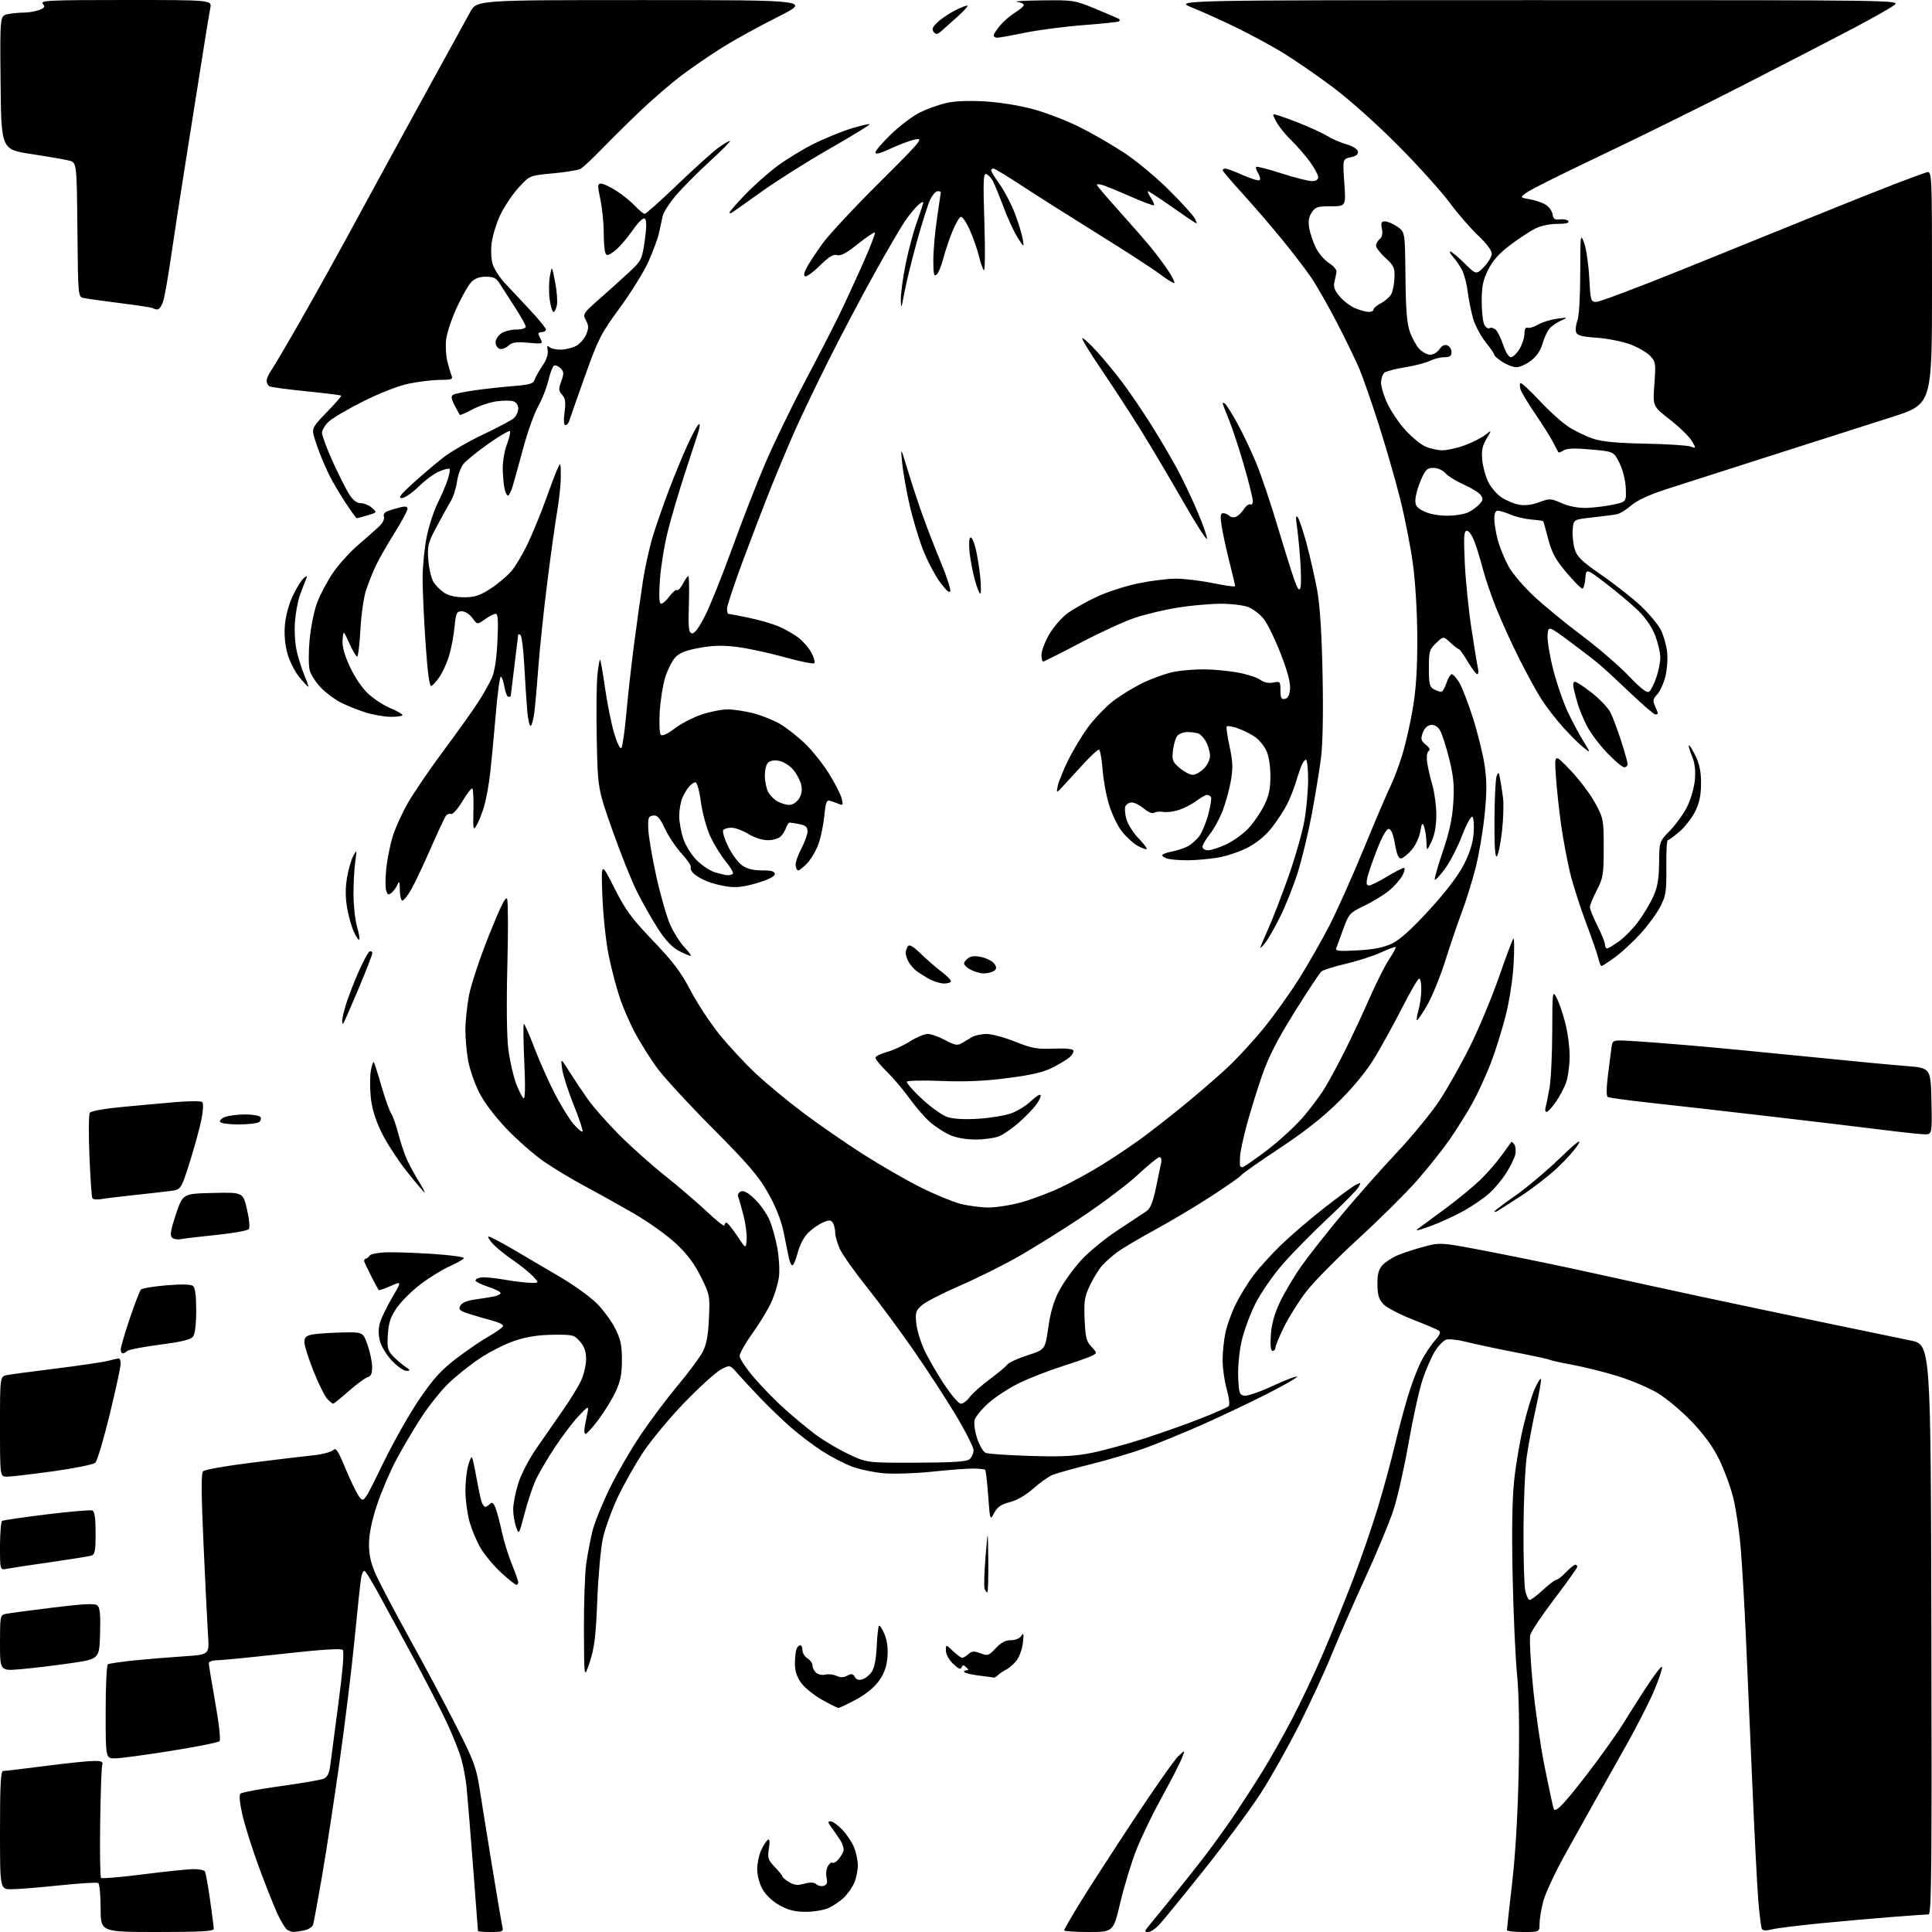 <?xml version="1.0" encoding="UTF-8" standalone="no"?>
<svg 
  version="1.1" 
  xmlns="http://www.w3.org/2000/svg" 
  xmlns:xlink="http://www.w3.org/1999/xlink" 
  xmlns:svg="http://www.w3.org/2000/svg"
  xmlns:rdf="http://www.w3.org/1999/02/22-rdf-syntax-ns#"
  xmlns:cc="http://creativecommons.org/ns#"
  xmlns:dc="http://purl.org/dc/elements/1.1/"
  viewBox="0 0 768 768"
  width="768"
  height="768"
>
<style>svg {background-color: white; }</style>"
<path stroke="none" fill="black" fill-rule="evenodd" d="M62.50,768.00C40.00,768.00 40.00,768.00 40.00,758.56C40.00,753.37 39.57,748.86 39.05,748.53C38.53,748.21 31.57,748.64 23.58,749.47C15.59,750.31 7.02,751.00 4.53,751.00C0.00,751.00 0.00,751.00 0.00,727.50C0.00,709.37 0.29,704.00 1.25,704.00C1.94,704.00 9.47,703.10 18.00,702.00C26.53,700.90 35.22,700.00 37.32,700.00C40.48,700.00 41.05,700.30 40.62,701.75C40.34,702.71 39.98,713.03 39.82,724.68C39.66,736.33 39.81,746.15 40.16,746.50C40.51,746.85 48.07,746.20 56.96,745.07C65.85,743.93 74.87,743.00 77.00,743.00C79.14,743.00 81.14,743.42 81.46,743.93C81.77,744.44 82.69,749.50 83.50,755.18C84.30,760.86 84.97,766.06 84.98,766.75C85.00,767.71 79.84,768.00 62.50,768.00zM116.62,767.98C116.01,767.98 114.91,767.59 114.18,767.13C113.46,766.67 111.73,763.87 110.35,760.90C108.97,757.93 105.68,749.65 103.04,742.50C100.40,735.35 97.43,726.01 96.43,721.74C95.29,716.82 94.98,713.62 95.58,713.02C96.10,712.50 103.27,711.15 111.52,710.02C119.76,708.89 127.45,707.56 128.61,707.07C130.14,706.42 130.87,704.98 131.27,701.84C131.57,699.45 133.03,688.35 134.52,677.16C136.27,663.94 136.87,656.47 136.24,655.84C135.61,655.21 127.19,655.76 112.23,657.43C99.56,658.84 87.80,660.00 86.10,660.00C84.39,660.00 83.00,660.52 83.00,661.16C83.00,661.80 84.16,668.84 85.57,676.80C87.09,685.36 87.77,691.63 87.24,692.16C86.74,692.66 78.05,694.39 67.92,696.01C57.79,697.63 47.81,698.97 45.75,698.98C42.00,699.00 42.00,699.00 42.00,680.56C42.00,670.42 42.39,661.87 42.87,661.58C43.36,661.28 47.97,660.60 53.12,660.07C58.28,659.54 67.16,658.80 72.85,658.43C83.21,657.77 83.21,657.77 82.70,650.13C82.42,645.94 81.62,629.78 80.92,614.23C79.97,593.27 79.93,585.67 80.77,584.83C81.39,584.21 89.90,582.70 99.70,581.48C109.49,580.25 120.54,578.93 124.26,578.54C127.98,578.16 131.63,577.22 132.39,576.47C133.55,575.31 134.33,576.47 137.46,584.05C139.50,588.97 141.96,593.97 142.92,595.16C144.65,597.29 144.78,597.11 152.18,581.91C156.30,573.43 162.84,561.86 166.70,556.20C172.22,548.11 175.36,544.65 181.35,540.05C185.55,536.84 191.46,532.80 194.49,531.09C197.52,529.38 200.00,527.55 200.00,527.03C200.00,526.51 198.09,525.58 195.75,524.98C193.41,524.38 189.37,523.20 186.76,522.37C182.67,521.06 182.15,520.59 182.98,519.04C183.61,517.87 185.62,517.01 188.72,516.58C191.35,516.22 194.74,515.68 196.25,515.38C197.76,515.08 199.00,514.46 199.00,514.00C199.00,513.54 196.75,512.41 194.00,511.50C191.25,510.59 189.00,509.46 189.00,508.99C189.00,508.52 190.01,507.99 191.25,507.80C192.49,507.62 196.65,508.01 200.50,508.68C204.35,509.35 209.04,509.92 210.92,509.95C214.35,510.00 214.35,510.00 211.92,507.39C210.59,505.95 207.03,503.08 204.00,501.00C200.97,498.92 197.41,496.05 196.08,494.62C194.75,493.18 193.86,491.81 194.11,491.56C194.35,491.31 198.59,493.48 203.53,496.38C208.46,499.28 216.99,504.29 222.48,507.51C227.97,510.73 234.57,515.48 237.15,518.05C239.73,520.63 243.05,525.13 244.53,528.06C246.72,532.37 247.22,534.73 247.22,540.60C247.22,546.19 246.66,549.04 244.75,553.17C243.39,556.10 240.33,561.09 237.97,564.25C235.60,567.41 233.25,570.00 232.75,570.00C232.25,570.00 232.14,568.54 232.51,566.75C232.88,564.96 233.39,562.38 233.65,561.00C234.07,558.81 233.61,559.05 229.91,563.00C227.60,565.48 223.27,571.20 220.31,575.72C217.34,580.24 213.95,586.09 212.78,588.72C211.60,591.35 209.66,597.26 208.46,601.86C206.28,610.18 206.27,610.20 205.14,606.96C204.51,605.17 204.00,602.02 204.00,599.96C204.00,597.90 204.89,593.32 205.98,589.79C207.12,586.10 210.21,580.13 213.23,575.75C216.13,571.56 220.90,564.69 223.84,560.48C226.77,556.28 230.02,550.96 231.06,548.67C232.10,546.38 232.97,542.61 232.98,540.31C232.99,537.29 232.32,535.33 230.58,533.31C228.27,530.63 227.77,530.50 219.82,530.59C214.02,530.65 209.41,531.37 204.66,532.95C200.92,534.19 194.59,537.39 190.62,540.05C186.64,542.71 180.98,547.26 178.03,550.16C175.08,553.06 170.32,559.05 167.45,563.47C164.57,567.88 160.18,575.33 157.67,580.00C155.17,584.67 151.69,592.77 149.94,598.00C147.86,604.22 146.74,609.57 146.69,613.50C146.64,617.89 147.32,621.11 149.23,625.50C150.66,628.80 156.71,640.31 162.67,651.08C168.63,661.85 177.03,677.60 181.33,686.08C188.32,699.83 189.33,702.53 190.65,711.00C191.46,716.23 193.71,730.17 195.64,742.00C197.57,753.83 199.39,764.51 199.68,765.75C200.18,767.86 199.90,768.00 195.11,768.00C192.30,768.00 190.00,767.82 190.00,767.60C190.00,767.38 189.10,755.56 188.00,741.35C186.91,727.13 185.75,713.02 185.43,710.00C185.11,706.98 184.20,702.15 183.40,699.28C182.61,696.41 180.01,689.88 177.63,684.78C175.25,679.68 168.91,667.40 163.54,657.50C158.17,647.60 151.99,636.24 149.80,632.25C147.61,628.27 145.44,624.77 144.96,624.48C144.49,624.18 143.85,625.42 143.55,627.22C143.24,629.02 142.08,639.95 140.96,651.50C139.84,663.05 137.14,685.10 134.96,700.50C132.78,715.90 129.64,736.38 127.98,746.00C126.32,755.62 124.73,764.23 124.45,765.13C124.17,766.03 122.55,767.04 120.85,767.38C119.14,767.72 117.24,767.99 116.62,767.98zM432.78,768.00C427.40,768.00 423.00,767.71 423.00,767.35C423.00,767.00 425.78,762.16 429.19,756.60C432.59,751.05 442.21,736.15 450.57,723.50C458.93,710.85 466.99,699.38 468.49,698.00C471.21,695.50 471.21,695.50 469.59,699.41C468.70,701.57 465.09,708.54 461.57,714.91C458.06,721.29 453.60,730.55 451.66,735.50C449.72,740.45 446.88,749.79 445.35,756.25C442.57,768.00 442.57,768.00 432.78,768.00zM456.43,768.00C454.98,768.00 454.94,767.76 456.12,766.25C456.87,765.29 460.45,760.90 464.06,756.50C467.68,752.10 473.78,744.45 477.63,739.50C481.47,734.55 487.34,726.45 490.66,721.50C493.98,716.55 499.06,708.68 501.95,704.01C504.84,699.34 510.05,690.12 513.52,683.51C517.00,676.90 522.64,664.98 526.05,657.00C529.46,649.02 534.84,635.75 538.00,627.50C541.16,619.25 545.57,606.42 547.81,599.00C550.04,591.58 553.04,580.57 554.46,574.55C555.89,568.53 558.23,559.75 559.65,555.05C561.08,550.35 563.38,544.25 564.76,541.50C566.14,538.75 568.59,534.98 570.22,533.11C572.53,530.47 572.88,529.54 571.84,528.87C571.10,528.40 566.39,526.41 561.37,524.45C556.35,522.49 551.20,519.78 549.92,518.42C548.11,516.49 547.59,514.77 547.55,510.58C547.51,506.57 548.01,504.65 549.50,502.98C550.60,501.75 553.30,499.97 555.50,499.03C557.70,498.09 562.46,496.53 566.09,495.56C572.67,493.79 572.67,493.79 594.09,497.95C605.86,500.24 623.38,503.87 633.00,506.02C642.62,508.17 661.98,512.39 676.00,515.39C690.02,518.39 712.75,523.18 726.50,526.03C740.25,528.89 755.10,531.96 759.50,532.87C767.50,534.51 767.50,534.51 767.75,647.75C767.97,742.66 767.79,761.00 766.65,761.00C765.90,761.00 759.49,761.45 752.40,762.00C745.30,762.55 732.30,763.70 723.50,764.56C714.70,765.42 706.04,766.51 704.26,766.98C702.24,767.51 700.78,767.46 700.40,766.84C700.06,766.29 699.40,761.04 698.93,755.17C698.46,749.30 697.39,728.30 696.54,708.50C695.70,688.70 694.55,662.38 693.99,650.00C693.43,637.62 692.51,621.97 691.94,615.22C691.37,608.47 690.03,599.47 688.95,595.22C687.88,590.97 685.37,584.17 683.38,580.11C680.94,575.13 677.37,570.23 672.47,565.10C668.47,560.91 662.34,555.79 658.85,553.71C655.36,551.63 648.23,548.62 643.00,547.01C637.77,545.40 629.75,543.40 625.16,542.55C620.57,541.70 616.50,540.81 616.10,540.56C615.70,540.31 609.33,538.93 601.94,537.48C594.55,536.04 585.88,534.19 582.68,533.38C579.48,532.57 575.98,532.19 574.89,532.53C573.81,532.88 571.82,534.91 570.46,537.06C569.11,539.21 566.89,544.28 565.53,548.33C564.17,552.38 561.65,563.75 559.94,573.60C558.22,583.44 555.50,595.50 553.88,600.40C552.26,605.29 547.20,617.44 542.63,627.40C538.06,637.35 532.13,650.90 529.45,657.50C526.78,664.10 520.97,676.70 516.54,685.50C512.12,694.30 505.15,706.67 501.06,713.00C496.97,719.33 486.80,733.05 478.45,743.50C470.11,753.95 462.12,763.74 460.69,765.25C459.26,766.76 457.34,768.00 456.43,768.00zM605.50,768.00C601.92,768.00 599.01,767.66 599.02,767.25C599.03,766.84 599.97,758.40 601.10,748.50C602.43,736.99 603.36,720.94 603.70,704.00C604.04,686.93 603.81,673.23 603.04,665.50C602.39,658.90 601.60,641.27 601.29,626.31C600.91,607.76 601.12,595.56 601.97,587.90C602.65,581.72 604.30,572.17 605.63,566.68C606.96,561.18 608.94,554.66 610.03,552.19C611.13,549.71 612.25,547.91 612.52,548.18C612.79,548.46 611.91,553.59 610.57,559.59C609.22,565.59 607.58,574.33 606.91,579.00C606.25,583.67 605.66,596.73 605.61,608.00C605.56,619.27 605.87,630.19 606.31,632.25C606.74,634.31 607.53,636.00 608.07,636.00C608.61,636.00 611.00,634.20 613.38,632.00C615.77,629.80 618.15,628.00 618.67,628.00C619.20,628.00 620.92,626.65 622.50,625.00C624.08,623.35 625.74,622.00 626.19,622.00C626.63,622.00 627.00,622.36 627.00,622.80C627.00,623.24 622.94,628.95 617.97,635.48C613.01,642.01 608.66,648.51 608.30,649.93C607.94,651.34 608.41,660.39 609.34,670.03C610.27,679.67 612.39,694.29 614.06,702.53C615.72,710.76 617.32,718.17 617.61,719.00C618.00,720.11 619.22,719.32 622.24,716.00C624.50,713.52 630.01,706.55 634.49,700.50C638.97,694.45 643.71,687.70 645.03,685.50C646.35,683.30 650.33,677.01 653.89,671.51C657.44,666.02 660.51,662.02 660.70,662.61C660.90,663.20 659.49,667.43 657.56,672.00C655.63,676.57 650.61,686.42 646.39,693.90C642.17,701.38 636.58,711.33 633.95,716.00C631.33,720.67 625.97,730.29 622.05,737.36C618.12,744.44 614.26,752.74 613.46,755.82C612.66,758.90 612.00,762.90 612.00,764.71C612.00,768.00 612.00,768.00 605.50,768.00zM320.13,759.98C315.98,759.96 313.29,759.28 309.88,757.38C307.08,755.82 304.42,753.32 303.13,751.02C301.89,748.82 301.00,745.46 301.00,743.01C301.00,740.70 301.73,737.26 302.62,735.38C303.51,733.51 304.71,731.68 305.27,731.33C305.96,730.91 306.08,732.10 305.64,734.84C305.05,738.55 305.30,739.33 307.99,742.15C309.64,743.88 311.00,745.58 311.00,745.92C311.00,746.26 312.19,747.26 313.65,748.15C315.70,749.39 317.08,749.54 319.72,748.81C322.12,748.15 323.56,748.22 324.56,749.05C325.34,749.69 326.70,749.94 327.59,749.60C328.75,749.16 329.03,748.27 328.58,746.47C328.24,745.09 328.44,743.06 329.03,741.95C329.62,740.85 330.47,740.17 330.92,740.45C331.37,740.73 332.40,740.18 333.21,739.23C334.03,738.28 334.95,736.77 335.27,735.88C335.58,734.99 334.98,732.96 333.94,731.38C332.90,729.80 331.31,727.49 330.40,726.25C329.05,724.40 329.01,724.00 330.18,724.00C330.97,724.00 333.02,725.46 334.75,727.25C336.48,729.04 338.60,732.17 339.45,734.22C340.30,736.26 341.00,739.54 341.00,741.50C341.00,743.46 340.37,746.56 339.61,748.39C338.85,750.22 336.93,752.93 335.36,754.42C333.79,755.90 330.98,757.77 329.13,758.56C327.27,759.35 323.22,759.99 320.13,759.98zM333.23,678.94C332.83,678.90 329.93,677.44 326.78,675.69C323.64,673.93 319.93,670.95 318.53,669.06C316.77,666.65 316.00,664.34 316.00,661.39C316.00,659.06 316.27,656.45 316.61,655.58C316.94,654.71 317.62,654.00 318.11,654.00C318.60,654.00 319.00,654.90 319.00,655.99C319.00,657.09 319.90,658.55 321.00,659.23C322.10,659.92 323.00,661.22 323.00,662.12C323.00,663.02 323.67,664.31 324.49,665.00C325.32,665.68 326.94,665.99 328.10,665.69C329.25,665.38 331.22,665.60 332.47,666.17C334.07,666.90 335.36,666.88 336.82,666.10C338.48,665.21 339.07,665.31 339.80,666.61C340.42,667.72 341.38,668.01 342.88,667.54C344.08,667.16 345.76,665.78 346.61,664.47C347.58,662.99 348.30,659.18 348.51,654.45C348.69,650.26 349.10,646.57 349.41,646.26C349.72,645.95 350.70,647.44 351.59,649.57C352.67,652.14 353.06,655.23 352.77,658.76C352.46,662.54 351.49,665.25 349.41,668.16C347.57,670.76 344.20,673.50 340.23,675.63C336.78,677.48 333.63,678.97 333.23,678.94zM234.46,660.60C232.20,667.50 232.20,667.50 232.12,648.00C232.08,637.27 232.49,625.35 233.04,621.50C233.59,617.65 234.72,611.80 235.54,608.50C236.37,605.20 239.47,597.55 242.44,591.50C245.40,585.45 251.03,575.77 254.94,570.00C258.86,564.23 265.45,555.45 269.61,550.50C273.76,545.55 278.10,539.70 279.26,537.50C280.83,534.53 281.48,531.10 281.81,524.19C282.23,515.11 282.15,514.70 278.63,507.56C276.04,502.34 273.19,498.54 268.67,494.31C265.18,491.04 257.64,485.67 251.91,482.35C246.19,479.04 237.45,474.17 232.50,471.54C227.55,468.90 220.23,464.49 216.22,461.73C212.22,458.97 205.46,453.03 201.19,448.52C196.34,443.39 192.26,437.93 190.30,433.91C188.57,430.39 186.67,424.83 186.08,421.57C185.49,418.30 185.00,412.83 185.00,409.40C185.00,405.98 185.66,399.74 186.46,395.53C187.27,391.33 190.84,380.61 194.40,371.71C199.12,359.94 201.08,356.04 201.60,357.39C201.99,358.42 202.03,370.42 201.68,384.06C201.29,399.06 201.44,412.07 202.06,417.00C202.62,421.47 203.99,427.57 205.10,430.55C206.22,433.53 207.57,436.24 208.12,436.57C208.77,436.97 208.87,431.97 208.41,422.09C208.02,413.79 207.95,407.00 208.25,407.00C208.55,407.00 210.47,411.39 212.52,416.75C214.57,422.11 218.24,430.33 220.67,435.00C223.10,439.68 226.43,445.04 228.06,446.91C229.69,448.77 231.27,450.07 231.56,449.78C231.85,449.49 230.29,444.79 228.09,439.34C225.89,433.89 223.81,427.42 223.47,424.96C222.85,420.50 222.85,420.50 226.34,426.00C228.25,429.02 231.55,433.96 233.66,436.96C235.77,439.96 241.32,446.26 246.00,450.97C250.68,455.68 258.89,463.02 264.26,467.29C269.62,471.56 277.16,478.02 281.01,481.65C284.85,485.27 288.00,487.74 288.00,487.12C288.00,486.50 288.34,486.00 288.77,486.00C289.19,486.00 291.10,488.36 293.02,491.25C296.50,496.50 296.50,496.50 296.80,492.85C296.97,490.85 296.40,486.47 295.54,483.14C294.67,479.80 293.72,476.43 293.42,475.66C293.13,474.89 293.64,473.97 294.56,473.61C295.69,473.18 297.49,474.18 300.09,476.71C302.21,478.77 304.83,482.50 305.91,485.01C306.98,487.51 308.40,492.63 309.05,496.38C309.71,500.14 309.97,505.20 309.64,507.64C309.30,510.07 308.04,514.37 306.82,517.20C305.61,520.02 302.22,525.66 299.31,529.73C296.39,533.79 294.00,537.98 294.00,539.04C294.00,540.09 296.68,544.07 299.96,547.88C303.24,551.69 308.83,557.37 312.39,560.51C315.94,563.65 321.25,568.04 324.17,570.25C327.10,572.47 332.88,575.91 337.00,577.89C344.50,581.50 344.50,581.50 364.17,581.44C378.84,581.39 384.25,581.04 385.42,580.06C386.29,579.34 387.00,577.74 387.00,576.51C387.00,575.27 383.79,568.92 379.86,562.38C375.93,555.85 368.32,544.18 362.95,536.45C357.58,528.72 349.24,517.47 344.43,511.45C339.62,505.43 334.87,498.70 333.86,496.50C332.86,494.30 332.03,491.38 332.01,490.00C331.99,488.62 331.57,486.87 331.08,486.09C330.34,484.93 329.66,484.90 327.21,485.91C325.57,486.59 322.92,488.43 321.33,489.99C319.58,491.70 317.91,494.85 317.12,497.91C316.40,500.71 315.44,503.00 314.99,503.00C314.53,503.00 313.88,501.54 313.53,499.75C313.19,497.96 312.25,493.33 311.43,489.46C310.49,484.97 308.29,479.46 305.32,474.22C301.53,467.50 297.50,462.81 283.04,448.26C273.33,438.49 263.32,427.57 260.80,424.00C258.27,420.43 254.59,414.53 252.60,410.90C250.61,407.28 247.85,400.98 246.46,396.90C245.08,392.83 243.05,385.15 241.97,379.82C240.88,374.49 239.75,363.94 239.46,356.32C238.93,342.50 238.93,342.50 244.21,352.97C248.70,361.85 251.04,365.04 259.59,373.97C267.50,382.23 270.71,386.48 274.48,393.69C277.13,398.75 282.31,406.63 285.98,411.19C289.66,415.76 296.21,422.80 300.53,426.84C304.86,430.88 313.37,437.92 319.45,442.48C325.53,447.04 336.12,454.36 343.00,458.76C349.88,463.15 360.12,469.06 365.76,471.89C371.41,474.72 378.59,477.70 381.72,478.52C384.86,479.33 389.92,480.00 392.98,480.00C396.04,480.00 401.91,479.07 406.02,477.93C410.13,476.79 417.10,474.17 421.50,472.10C425.90,470.04 433.32,465.98 438.00,463.08C442.68,460.18 449.65,455.50 453.50,452.70C457.35,449.89 465.00,443.92 470.50,439.43C476.00,434.94 483.72,428.28 487.67,424.62C491.61,420.96 498.21,413.81 502.34,408.73C506.46,403.66 512.81,394.77 516.43,389.00C520.06,383.23 525.48,373.73 528.48,367.89C531.48,362.06 537.72,348.08 542.35,336.83C546.98,325.58 551.67,314.60 552.77,312.44C553.87,310.27 555.90,304.90 557.29,300.50C558.67,296.10 560.63,287.55 561.63,281.50C562.93,273.70 563.44,265.55 563.39,253.50C563.36,243.41 562.64,231.42 561.63,224.00C560.69,217.12 558.39,205.43 556.51,198.00C554.64,190.57 550.84,177.43 548.08,168.78C545.31,160.13 541.87,150.23 540.43,146.78C538.98,143.33 534.95,135.01 531.47,128.30C527.99,121.59 523.37,113.49 521.20,110.30C519.03,107.11 513.71,100.17 509.38,94.88C505.04,89.59 498.01,81.44 493.75,76.76C489.49,72.09 486.00,67.98 486.00,67.64C486.00,67.29 486.51,67.00 487.12,67.00C487.74,67.00 490.90,68.19 494.15,69.65C497.39,71.10 500.35,71.98 500.73,71.60C501.11,71.22 500.85,69.99 500.14,68.86C499.44,67.73 499.08,66.59 499.34,66.33C499.60,66.06 504.14,67.23 509.42,68.92C514.70,70.62 520.14,72.00 521.51,72.00C523.14,72.00 524.00,71.44 524.00,70.38C524.00,69.50 522.46,66.68 520.58,64.13C518.70,61.59 515.52,57.92 513.51,56.00C511.51,54.08 508.95,51.01 507.82,49.20C506.69,47.38 505.96,45.70 506.20,45.47C506.43,45.23 510.56,46.59 515.37,48.48C520.19,50.37 525.65,52.85 527.51,54.00C529.37,55.15 532.82,56.66 535.19,57.34C537.66,58.05 539.62,59.27 539.80,60.20C540.01,61.31 539.12,62.03 536.92,62.52C533.72,63.22 533.72,63.22 534.38,72.61C535.04,82.00 535.04,82.00 529.04,82.00C523.75,82.00 522.85,82.29 521.41,84.50C520.23,86.29 519.97,88.04 520.45,90.75C520.82,92.81 522.01,96.30 523.09,98.50C524.16,100.70 526.50,103.42 528.27,104.55C530.05,105.68 531.40,107.26 531.28,108.05C531.16,108.85 530.79,110.66 530.45,112.07C529.99,113.99 530.52,115.47 532.54,117.86C534.02,119.63 536.82,121.73 538.74,122.54C540.67,123.34 543.09,124.00 544.12,124.00C545.15,124.00 546.00,123.56 546.00,123.03C546.00,122.49 547.34,121.36 548.97,120.52C550.60,119.67 552.44,118.05 553.05,116.91C553.66,115.77 554.24,112.84 554.33,110.40C554.48,106.46 554.09,105.59 550.75,102.54C548.69,100.65 547.00,98.46 547.00,97.67C547.00,96.89 547.66,95.70 548.46,95.04C549.42,94.24 549.72,92.84 549.33,90.91C548.86,88.55 549.09,88.00 550.56,88.00C551.56,88.00 553.76,88.95 555.45,90.10C558.51,92.21 558.51,92.21 558.69,109.85C558.82,123.16 559.26,128.60 560.47,131.97C561.35,134.43 563.03,137.47 564.21,138.72C565.39,139.97 567.34,141.00 568.55,141.00C569.76,141.00 571.41,140.02 572.20,138.82C573.15,137.40 574.22,136.87 575.32,137.29C576.25,137.65 577.00,138.85 577.00,139.97C577.00,141.53 576.35,142.00 574.15,142.00C572.59,142.00 570.00,142.65 568.40,143.44C566.81,144.24 562.37,145.39 558.54,146.00C554.71,146.61 551.00,147.59 550.29,148.18C549.58,148.76 549.00,150.57 549.00,152.18C549.00,153.80 550.15,157.54 551.55,160.50C552.95,163.46 556.09,168.11 558.53,170.82C560.97,173.53 564.50,176.49 566.38,177.38C568.26,178.27 571.40,179.00 573.36,179.00C575.32,179.00 579.38,178.08 582.38,176.96C585.38,175.84 589.00,174.00 590.43,172.87C593.03,170.83 593.03,170.83 590.89,174.46C589.25,177.24 588.86,179.19 589.21,182.87C589.47,185.51 590.53,189.42 591.59,191.57C592.64,193.72 595.01,196.48 596.86,197.71C598.71,198.94 601.83,200.25 603.80,200.62C606.15,201.06 608.90,200.73 611.80,199.65C616.02,198.09 616.45,198.11 620.74,200.00C623.50,201.23 627.24,201.96 630.38,201.90C633.19,201.85 637.98,201.29 641.00,200.65C646.50,199.50 646.50,199.50 646.27,194.06C646.13,190.84 645.11,186.76 643.77,184.06C641.50,179.50 641.50,179.50 632.50,178.68C626.20,178.11 622.94,178.21 621.65,179.00C620.64,179.63 619.68,179.99 619.53,179.82C619.38,179.64 618.46,177.93 617.48,176.00C616.51,174.07 613.32,168.99 610.40,164.70C607.49,160.41 604.81,155.99 604.46,154.87C604.11,153.76 604.07,152.60 604.38,152.29C604.68,151.98 608.10,155.12 611.97,159.26C615.84,163.41 621.14,168.16 623.75,169.82C626.36,171.48 630.76,173.56 633.51,174.46C637.03,175.59 643.15,176.16 654.01,176.36C662.53,176.52 670.58,177.02 671.90,177.48C674.30,178.31 674.30,178.31 672.47,175.22C671.46,173.51 667.57,169.73 663.82,166.81C656.99,161.50 656.99,161.50 657.64,152.72C658.25,144.46 658.15,143.79 655.98,141.48C654.71,140.13 651.16,138.07 648.09,136.91C645.01,135.75 639.02,134.56 634.77,134.26C628.63,133.83 626.93,133.36 626.50,131.99C626.20,131.04 626.45,128.97 627.06,127.38C627.70,125.72 628.17,117.75 628.17,108.50C628.19,93.13 628.25,92.66 629.70,96.50C630.53,98.70 631.44,104.89 631.74,110.25C632.25,119.63 632.35,120.00 634.59,120.00C635.87,120.00 651.00,114.31 668.21,107.37C685.42,100.42 709.40,90.71 721.50,85.79C733.60,80.88 748.00,75.14 753.50,73.04C759.00,70.94 764.51,68.91 765.75,68.54C768.00,67.87 768.00,67.87 768.00,114.26C768.00,160.66 768.00,160.66 752.25,165.72C743.59,168.50 722.10,175.37 704.50,180.97C686.90,186.58 667.86,192.68 662.19,194.53C655.49,196.72 650.68,198.96 648.42,200.93C646.52,202.60 643.96,204.17 642.73,204.42C641.50,204.67 637.12,205.24 633.00,205.69C625.50,206.50 625.50,206.50 625.17,210.50C624.99,212.70 625.34,216.18 625.95,218.22C626.89,221.35 628.63,223.03 636.78,228.69C642.13,232.39 649.13,237.92 652.36,240.96C655.58,244.01 659.09,248.22 660.16,250.32C661.23,252.42 662.37,256.31 662.68,258.96C663.00,261.61 662.71,266.03 662.05,268.78C661.39,271.53 659.93,274.77 658.81,275.98C657.09,277.82 656.94,278.58 657.88,280.63C658.50,281.99 659.00,283.30 659.00,283.55C659.00,283.80 658.56,284.00 658.02,284.00C657.49,284.00 653.10,280.24 648.27,275.65C643.45,271.05 637.92,265.94 636.00,264.30C634.08,262.65 628.67,258.48 624.00,255.02C615.50,248.74 615.50,248.74 615.18,252.45C615.01,254.49 616.04,260.74 617.47,266.33C618.90,271.92 621.59,279.65 623.45,283.50C625.32,287.35 628.09,292.51 629.61,294.97C632.38,299.44 632.38,299.44 629.49,297.17C627.90,295.92 624.28,292.33 621.44,289.20C618.61,286.06 614.69,281.00 612.74,277.94C610.78,274.88 606.72,267.46 603.71,261.44C600.70,255.42 596.63,246.45 594.67,241.50C592.71,236.55 590.40,229.80 589.55,226.50C588.70,223.20 587.24,218.36 586.30,215.75C585.33,213.04 583.98,211.00 583.15,211.00C581.93,211.00 581.79,213.00 582.28,223.75C582.60,230.76 583.80,242.57 584.94,250.00C586.07,257.43 587.24,264.51 587.52,265.75C587.81,266.99 587.67,268.00 587.23,268.00C586.78,268.00 585.08,265.76 583.46,263.02C581.83,260.28 580.23,258.03 579.90,258.02C579.56,258.01 578.05,256.84 576.52,255.43C573.75,252.86 573.75,252.86 570.88,255.62C568.22,258.16 568.00,258.94 568.00,265.65C568.00,271.82 568.29,273.09 569.93,273.96C571.00,274.53 572.31,275.00 572.86,275.00C573.40,275.00 574.36,273.43 575.00,271.50C575.64,269.58 576.58,268.00 577.09,268.00C577.61,268.00 578.93,269.46 580.03,271.25C581.14,273.04 583.58,279.34 585.47,285.25C587.36,291.17 589.45,299.60 590.12,303.99C591.07,310.18 591.08,314.59 590.17,323.73C589.53,330.20 587.91,339.78 586.57,345.02C585.23,350.25 582.78,358.13 581.12,362.52C579.47,366.91 576.48,375.68 574.49,382.00C572.50,388.32 569.23,396.30 567.24,399.72C565.25,403.15 563.44,405.78 563.23,405.57C563.03,405.36 563.33,403.46 563.92,401.34C564.51,399.23 564.99,395.59 564.99,393.25C565.00,390.91 564.62,389.00 564.15,389.00C563.67,389.00 560.71,394.06 557.56,400.25C554.40,406.44 549.53,415.32 546.72,420.00C543.37,425.59 538.48,431.63 532.44,437.64C526.03,444.03 518.84,449.70 508.65,456.45C500.62,461.77 493.75,466.59 493.39,467.17C493.04,467.75 487.70,471.49 481.54,475.49C475.38,479.49 465.20,485.56 458.92,488.98C452.64,492.40 445.93,496.38 444.00,497.84C442.07,499.29 439.46,501.61 438.19,502.99C436.91,504.37 434.73,507.89 433.34,510.81C431.12,515.45 430.84,517.16 431.15,524.48C431.45,531.59 431.85,533.21 433.84,535.33C436.13,537.76 436.14,537.86 434.24,538.87C433.17,539.45 427.84,541.33 422.40,543.07C416.95,544.80 409.20,547.82 405.18,549.77C401.15,551.73 395.64,555.32 392.92,557.76C390.21,560.20 387.72,563.25 387.40,564.55C387.07,565.84 387.55,569.14 388.46,571.86C389.36,574.59 390.87,577.15 391.80,577.54C392.74,577.94 400.70,578.48 409.50,578.75C422.15,579.14 427.28,578.88 434.00,577.53C438.68,576.59 448.12,574.00 455.00,571.79C461.88,569.57 472.00,565.98 477.50,563.80C483.00,561.63 487.90,559.46 488.40,558.98C488.92,558.47 488.61,555.69 487.65,552.24C486.74,549.01 486.00,543.83 486.00,540.73C486.00,537.63 486.50,532.71 487.12,529.80C487.73,526.88 489.57,521.80 491.19,518.50C492.81,515.20 495.99,510.02 498.25,507.00C500.51,503.98 505.54,498.44 509.43,494.70C513.32,490.96 521.00,484.38 526.50,480.09C532.00,475.80 537.55,471.74 538.83,471.07C540.98,469.94 541.07,469.99 540.08,471.85C539.49,472.95 534.04,478.49 527.96,484.17C521.88,489.85 513.77,498.10 509.92,502.50C506.06,506.93 501.20,513.94 499.05,518.21C496.90,522.46 494.42,529.22 493.53,533.24C492.61,537.37 492.03,543.59 492.20,547.53C492.47,553.83 492.71,554.53 494.69,554.81C495.90,554.98 500.97,553.23 505.96,550.91C510.95,548.59 515.28,546.94 515.58,547.24C515.88,547.54 510.36,550.71 503.31,554.28C496.27,557.85 484.65,563.35 477.50,566.51C470.35,569.67 460.32,573.77 455.22,575.62C450.12,577.47 440.44,580.35 433.72,582.02C427.00,583.70 420.18,585.59 418.56,586.23C416.94,586.88 413.44,589.33 410.78,591.69C407.77,594.37 404.25,596.41 401.43,597.12C398.00,597.99 396.52,599.00 395.23,601.38C393.55,604.50 393.55,604.50 392.82,594.63C392.42,589.20 391.88,584.55 391.62,584.29C391.37,584.03 389.21,583.80 386.83,583.78C384.45,583.76 377.13,584.31 370.58,585.01C364.02,585.70 355.40,585.99 351.42,585.65C347.44,585.32 341.72,584.12 338.70,582.99C335.68,581.86 330.35,579.09 326.85,576.85C323.36,574.60 317.80,570.39 314.49,567.50C311.18,564.62 305.73,559.38 302.37,555.88C299.01,552.37 294.89,547.92 293.20,546.00C290.14,542.50 290.14,542.50 286.53,544.43C284.55,545.49 278.09,551.35 272.17,557.45C266.26,563.56 258.79,572.55 255.57,577.43C252.36,582.32 247.81,590.40 245.46,595.41C243.12,600.41 240.51,607.65 239.66,611.50C238.82,615.35 237.81,626.42 237.43,636.10C236.86,650.36 236.30,655.01 234.46,660.60zM395.05,666.86C394.75,666.78 392.17,666.43 389.31,666.09C386.46,665.74 383.80,665.13 383.39,664.73C382.99,664.33 383.28,664.00 384.03,664.00C385.17,664.00 385.17,663.79 384.07,662.75C383.01,661.75 382.65,661.76 382.26,662.83C381.92,663.78 380.96,663.37 378.89,661.39C377.21,659.79 376.00,657.58 376.00,656.13C376.00,653.63 376.00,653.63 378.80,656.31C380.35,657.79 382.00,659.00 382.48,659.00C382.95,659.00 384.08,658.33 384.98,657.52C386.32,656.30 387.19,656.25 389.73,657.21C392.63,658.30 393.05,658.16 395.82,655.19C397.91,652.95 399.71,652.00 401.85,652.00C403.67,652.00 405.35,651.29 406.01,650.25C406.89,648.86 407.02,649.42 406.64,652.91C406.37,655.34 405.28,658.49 404.23,659.91C403.17,661.34 401.30,663.01 400.07,663.63C398.84,664.26 397.33,665.27 396.72,665.88C396.10,666.50 395.35,666.94 395.05,666.86zM8.25,663.53C0.00,664.24 0.00,664.24 0.00,653.14C0.00,642.44 0.08,642.02 2.25,641.55C3.49,641.29 11.89,640.16 20.92,639.05C33.23,637.54 37.68,637.32 38.70,638.17C39.73,639.02 40.00,641.82 39.78,649.40C39.50,659.50 39.50,659.50 28.00,661.16C21.68,662.07 12.79,663.13 8.25,663.53zM392.47,633.00C392.18,633.00 391.69,632.35 391.39,631.56C391.08,630.77 391.26,625.04 391.77,618.81C392.71,607.50 392.71,607.50 392.86,620.25C392.93,627.26 392.76,633.00 392.47,633.00zM205.25,629.99C204.84,629.98 202.16,627.85 199.30,625.24C196.44,622.63 192.75,618.23 191.09,615.46C189.44,612.68 187.39,607.75 186.54,604.50C185.69,601.24 185.00,595.86 185.01,592.54C185.01,589.22 185.49,584.77 186.08,582.66C186.67,580.54 187.35,579.01 187.59,579.26C187.84,579.51 188.67,583.26 189.44,587.60C190.21,591.95 191.15,596.29 191.53,597.25C191.91,598.21 192.53,599.00 192.91,599.00C193.29,599.00 194.12,598.48 194.76,597.84C195.65,596.95 196.19,597.37 197.02,599.56C197.63,601.15 198.75,605.39 199.51,608.98C200.28,612.56 202.05,618.30 203.45,621.73C204.85,625.16 206.00,628.42 206.00,628.98C206.00,629.54 205.66,630.00 205.25,629.99zM2.75,623.61C0.00,624.16 0.00,624.16 0.00,614.64C0.00,609.40 0.39,604.88 0.86,604.58C1.34,604.29 9.30,603.13 18.56,601.99C27.81,600.86 35.97,600.16 36.69,600.44C37.63,600.79 38.00,603.36 38.00,609.40C38.00,616.59 37.74,617.95 36.25,618.40C35.29,618.69 27.98,619.86 20.00,621.00C12.02,622.14 4.26,623.31 2.75,623.61zM2.75,587.00C0.00,587.00 0.00,587.00 -0.00,567.08C-0.00,547.16 -0.00,547.16 2.75,546.62C4.26,546.32 13.15,545.13 22.50,543.98C31.85,542.82 41.08,541.45 43.00,540.94C44.92,540.43 46.84,540.01 47.25,540.01C47.66,540.00 47.98,541.01 47.96,542.25C47.94,543.49 45.98,552.53 43.59,562.34C41.21,572.15 38.64,580.75 37.88,581.46C37.12,582.17 29.53,583.70 21.00,584.88C12.47,586.05 4.26,587.01 2.75,587.00zM132.44,558.00C132.20,558.00 131.18,557.18 130.17,556.17C129.17,555.17 126.70,550.22 124.67,545.17C122.65,540.12 121.00,534.88 121.00,533.54C121.00,531.56 121.63,530.97 124.29,530.47C126.09,530.14 131.33,529.78 135.93,529.68C144.29,529.50 144.29,529.50 146.07,534.50C147.05,537.25 147.88,541.16 147.92,543.18C147.98,545.95 147.53,547.01 146.12,547.46C145.09,547.79 141.69,550.29 138.57,553.03C135.44,555.76 132.68,558.00 132.44,558.00zM381.96,558.00C382.82,558.00 384.42,556.80 385.51,555.33C386.61,553.86 390.17,550.69 393.42,548.28C396.68,545.87 399.83,543.25 400.42,542.44C401.02,541.64 404.64,539.98 408.48,538.74C415.46,536.50 415.46,536.50 416.72,527.65C417.61,521.42 418.91,517.07 421.11,512.94C422.83,509.72 426.69,504.37 429.68,501.06C432.68,497.75 439.27,492.33 444.32,489.03C449.37,485.72 454.48,482.34 455.68,481.51C457.28,480.41 458.30,477.93 459.49,472.26C460.38,467.99 461.32,463.49 461.57,462.25C461.84,460.98 461.55,460.00 460.91,460.00C460.29,460.00 456.41,463.15 452.28,467.01C448.16,470.86 437.74,478.68 429.14,484.38C420.54,490.08 408.77,497.35 403.00,500.54C397.23,503.73 387.25,508.63 380.83,511.42C374.40,514.22 367.94,517.56 366.46,518.85C364.08,520.92 363.82,521.75 364.22,525.89C364.46,528.48 365.86,533.21 367.33,536.41C368.79,539.60 372.33,545.77 375.20,550.11C378.06,554.45 381.10,558.00 381.96,558.00zM161.60,544.95C160.55,544.98 157.98,543.20 155.88,541.00C153.79,538.80 151.62,535.29 151.06,533.22C150.39,530.74 150.37,528.24 151.00,525.97C151.53,524.06 153.72,519.51 155.85,515.86C159.74,509.23 159.74,509.23 155.29,511.20C152.84,512.28 150.70,513.02 150.54,512.83C150.37,512.65 149.08,510.25 147.67,507.50C146.27,504.75 144.98,502.05 144.81,501.50C144.64,500.95 144.90,500.43 145.39,500.34C145.88,500.24 146.57,499.70 146.93,499.12C147.28,498.54 150.04,497.96 153.04,497.83C156.04,497.69 164.45,497.97 171.72,498.43C179.23,498.91 184.70,499.67 184.38,500.19C184.07,500.70 181.49,502.14 178.66,503.41C175.82,504.68 170.68,507.85 167.23,510.46C163.78,513.07 159.52,517.29 157.76,519.85C155.24,523.51 154.48,525.76 154.18,530.50C153.85,535.72 154.11,536.83 156.15,539.00C157.45,540.38 159.63,542.26 161.00,543.20C163.17,544.67 163.25,544.90 161.60,544.95zM48.80,538.00C48.36,538.00 48.00,537.28 48.00,536.39C48.00,535.51 49.61,529.99 51.58,524.14C53.55,518.29 55.55,513.10 56.03,512.60C56.51,512.11 61.08,511.36 66.19,510.93C72.29,510.43 75.92,510.52 76.75,511.20C77.58,511.89 78.00,515.18 78.00,520.93C78.00,526.32 77.53,530.25 76.75,531.29C75.84,532.52 72.24,533.40 63.50,534.53C56.91,535.39 51.08,536.52 50.55,537.05C50.03,537.57 49.24,538.00 48.80,538.00zM505.88,537.00C505.14,537.00 504.90,534.92 505.17,530.75C505.44,526.45 506.56,522.38 508.76,517.68C510.52,513.93 514.40,507.41 517.39,503.18C520.37,498.96 527.69,489.67 533.66,482.54C539.62,475.41 549.39,464.38 555.37,458.04C561.34,451.69 568.92,442.45 572.20,437.50C575.48,432.55 581.05,422.65 584.57,415.50C588.09,408.35 593.21,396.02 595.96,388.11C598.70,380.20 601.24,373.45 601.60,373.11C601.97,372.77 602.01,377.23 601.69,383.00C601.36,389.17 600.05,397.73 598.53,403.74C597.10,409.38 594.42,417.93 592.57,422.74C590.71,427.56 587.41,434.71 585.24,438.64C583.06,442.56 578.97,449.08 576.15,453.14C573.32,457.19 567.44,464.55 563.08,469.50C558.71,474.45 548.25,484.82 539.82,492.54C531.39,500.26 522.10,509.71 519.16,513.54C516.23,517.37 512.29,523.64 510.41,527.47C508.54,531.31 507.00,535.02 507.00,535.72C507.00,536.42 506.50,537.00 505.88,537.00zM71.98,492.57C70.59,492.84 68.95,492.55 68.33,491.93C67.49,491.09 67.91,488.70 69.94,482.65C72.68,474.50 72.68,474.50 84.63,474.22C96.59,473.94 96.59,473.94 98.17,480.72C99.10,484.69 99.40,487.95 98.89,488.59C98.41,489.19 92.73,490.22 86.26,490.88C79.79,491.54 73.37,492.30 71.98,492.57zM568.48,487.45C563.34,489.31 562.15,489.52 563.96,488.24C565.31,487.28 570.26,483.63 574.96,480.13C579.65,476.63 585.67,471.68 588.32,469.13C590.97,466.58 594.77,462.25 596.76,459.50C598.75,456.75 600.54,454.29 600.74,454.03C600.94,453.77 601.52,454.22 602.01,455.02C602.51,455.83 602.66,457.61 602.34,458.99C602.02,460.37 600.43,463.61 598.81,466.20C597.19,468.78 594.15,472.44 592.06,474.32C589.98,476.21 585.39,479.36 581.86,481.34C578.34,483.31 572.31,486.06 568.48,487.45zM595.25,481.39C594.56,481.79 594.00,481.90 594.00,481.63C594.00,481.36 597.71,478.55 602.25,475.38C606.79,472.21 614.73,465.55 619.90,460.56C626.63,454.07 628.76,452.45 627.40,454.85C626.35,456.69 622.64,460.88 619.15,464.16C615.66,467.44 609.13,472.49 604.65,475.39C600.17,478.29 595.94,480.99 595.25,481.39zM40.36,476.64C38.64,476.94 37.00,476.80 36.72,476.34C36.44,475.88 35.91,468.30 35.55,459.50C35.19,450.70 35.26,442.98 35.70,442.33C36.16,441.68 41.76,440.67 48.51,440.04C55.10,439.41 64.78,438.54 70.00,438.09C75.22,437.65 79.90,437.64 80.39,438.08C80.91,438.55 80.79,441.41 80.09,444.93C79.44,448.25 77.34,455.90 75.44,461.92C71.97,472.88 71.97,472.88 67.73,473.43C65.40,473.73 59.00,474.46 53.50,475.04C48.00,475.62 42.09,476.34 40.36,476.64zM168.76,474.00C168.52,474.00 165.32,470.21 161.65,465.58C157.98,460.95 153.40,453.84 151.47,449.77C149.07,444.73 147.77,440.30 147.35,435.81C147.01,432.20 147.05,427.56 147.43,425.52C147.81,423.47 148.33,422.00 148.58,422.25C148.83,422.50 150.18,426.70 151.59,431.60C153.00,436.49 154.74,441.42 155.47,442.55C156.19,443.67 157.51,447.45 158.41,450.94C159.30,454.43 160.90,459.13 161.97,461.39C163.04,463.65 165.10,467.41 166.56,469.75C168.01,472.09 169.01,474.00 168.76,474.00zM493.85,464.00C494.31,464.00 498.53,461.11 503.22,457.57C507.91,454.03 514.33,448.21 517.49,444.64C520.64,441.07 524.79,435.55 526.71,432.37C528.62,429.18 532.33,422.29 534.95,417.04C537.57,411.79 541.89,402.55 544.54,396.50C547.20,390.45 550.68,383.56 552.28,381.18C553.88,378.80 555.02,376.68 554.80,376.47C554.59,376.26 551.96,377.22 548.97,378.61C545.97,379.99 539.72,382.02 535.07,383.10C530.42,384.18 526.02,385.57 525.29,386.17C524.56,386.78 519.73,394.08 514.55,402.39C507.60,413.56 504.22,420.18 501.60,427.78C499.64,433.44 496.94,442.21 495.58,447.28C494.22,452.35 493.04,457.85 492.95,459.50C492.86,461.15 492.84,462.84 492.89,463.25C492.95,463.66 493.38,464.00 493.85,464.00zM387.78,452.98C383.85,452.96 379.98,452.27 377.43,451.11C375.20,450.09 371.68,447.78 369.62,445.97C367.56,444.16 363.91,439.94 361.51,436.59C359.11,433.24 355.08,428.49 352.57,426.04C350.06,423.59 348.00,421.10 348.00,420.50C348.00,419.90 349.99,418.88 352.43,418.23C354.87,417.58 359.00,415.69 361.63,414.02C364.25,412.36 367.45,411.00 368.74,411.00C370.03,411.00 373.17,412.10 375.70,413.45C379.53,415.49 380.64,415.70 382.28,414.70C383.36,414.04 385.20,412.94 386.37,412.26C387.54,411.59 390.15,411.02 392.17,411.01C394.20,411.01 399.31,412.39 403.55,414.08C410.22,416.75 412.26,417.12 418.80,416.85C423.48,416.66 426.48,416.94 426.70,417.59C426.89,418.17 426.25,419.35 425.27,420.21C424.30,421.07 421.25,422.93 418.50,424.33C414.81,426.22 410.09,427.33 400.50,428.56C391.32,429.75 383.61,430.08 374.26,429.70C366.97,429.41 360.79,429.53 360.51,429.98C360.24,430.42 362.90,433.49 366.44,436.79C369.97,440.09 374.54,443.35 376.59,444.03C378.98,444.82 383.38,445.07 388.91,444.72C393.63,444.43 399.52,443.45 402.00,442.55C404.47,441.65 407.95,439.50 409.73,437.78C411.51,436.05 413.25,434.92 413.59,435.26C413.94,435.60 413.26,437.23 412.09,438.88C410.92,440.52 407.83,443.76 405.23,446.06C402.63,448.37 399.05,450.88 397.28,451.63C395.51,452.38 391.24,452.99 387.78,452.98zM764.78,450.90C762.98,450.84 754.98,449.97 747.00,448.96C739.02,447.96 718.77,445.54 702.00,443.60C685.23,441.65 664.42,439.28 655.77,438.35C647.11,437.41 639.61,436.38 639.10,436.06C638.53,435.71 638.55,432.42 639.17,427.49C639.72,423.10 640.36,418.13 640.59,416.45C641.01,413.41 641.01,413.41 647.76,413.76C651.47,413.95 661.92,414.73 671.00,415.50C680.08,416.26 701.00,418.26 717.50,419.93C734.00,421.60 752.00,423.32 757.50,423.74C767.50,424.50 767.50,424.50 767.78,437.75C768.06,451.00 768.06,451.00 764.78,450.90zM94.81,446.98C91.13,446.99 87.84,446.55 87.50,446.00C87.16,445.45 88.06,444.55 89.50,444.00C90.95,443.45 94.55,443.00 97.51,443.00C100.46,443.00 103.19,443.50 103.57,444.11C103.95,444.72 103.64,445.62 102.88,446.10C102.12,446.58 98.49,446.98 94.81,446.98zM614.80,442.00C614.28,442.00 614.10,441.21 614.38,440.25C614.66,439.29 615.36,435.83 615.94,432.57C616.52,429.30 617.02,419.18 617.04,410.07C617.08,394.17 617.15,393.62 618.71,396.50C619.61,398.15 621.17,402.62 622.17,406.43C623.18,410.25 623.98,416.32 623.96,419.93C623.93,423.54 623.30,428.21 622.56,430.30C621.81,432.39 619.97,435.88 618.46,438.05C616.96,440.22 615.31,442.00 614.80,442.00zM136.43,406.90C136.20,407.14 136.00,406.67 136.00,405.85C136.00,405.03 136.67,402.14 137.48,399.43C138.29,396.72 140.53,390.90 142.45,386.51C144.37,382.12 146.40,378.37 146.97,378.18C147.54,377.99 148.00,378.33 148.00,378.93C148.00,379.53 145.50,385.97 142.43,393.25C139.37,400.52 136.67,406.66 136.43,406.90zM375.25,390.96C373.74,390.94 371.12,390.15 369.44,389.21C367.75,388.27 365.46,386.82 364.35,386.00C363.23,385.18 361.80,383.52 361.16,382.32C360.52,381.11 360.01,379.54 360.02,378.82C360.02,378.09 360.40,376.92 360.85,376.21C361.45,375.27 362.84,376.06 366.12,379.21C368.57,381.57 372.24,384.76 374.29,386.29C376.33,387.83 378.00,389.52 378.00,390.04C378.00,390.57 376.76,390.98 375.25,390.96zM391.00,386.94C389.62,386.93 387.23,386.23 385.69,385.40C384.14,384.56 383.04,383.37 383.25,382.76C383.45,382.14 384.34,381.19 385.23,380.63C386.29,379.96 388.13,379.94 390.57,380.55C392.63,381.07 394.80,382.30 395.40,383.28C396.25,384.65 396.16,385.28 395.00,386.01C394.18,386.54 392.38,386.96 391.00,386.94zM636.64,384.00C636.31,384.00 635.77,382.76 635.45,381.25C635.13,379.74 632.92,373.32 630.54,367.00C628.15,360.68 625.28,351.68 624.14,347.00C623.01,342.32 621.41,333.77 620.58,328.00C619.76,322.23 618.82,313.45 618.49,308.50C617.88,299.50 617.88,299.50 624.26,306.17C627.76,309.83 632.18,315.68 634.07,319.17C637.41,325.34 637.50,325.79 637.50,337.04C637.50,347.68 637.28,349.00 634.75,353.88C633.24,356.80 632.00,359.83 632.00,360.62C632.00,361.41 633.35,364.73 635.00,368.00C636.65,371.27 638.00,374.63 638.00,375.47C638.00,376.31 638.38,377.00 638.85,377.00C639.32,377.00 641.49,375.70 643.68,374.12C645.87,372.53 649.31,368.98 651.34,366.22C653.37,363.46 656.01,359.02 657.22,356.35C658.89,352.67 659.44,349.46 659.52,343.00C659.61,334.50 659.61,334.50 663.82,330.20C666.13,327.83 669.19,323.58 670.62,320.76C672.08,317.89 673.45,313.17 673.73,310.06C674.08,306.20 673.73,303.30 672.60,300.59C671.71,298.45 671.15,296.51 671.37,296.29C671.59,296.08 672.77,297.97 674.00,300.49C675.61,303.83 676.21,306.86 676.19,311.54C676.16,316.22 675.52,319.25 673.83,322.62C672.56,325.17 669.74,328.77 667.58,330.63C665.41,332.48 663.33,334.00 662.96,334.00C662.58,334.00 662.32,338.84 662.39,344.75C662.49,354.32 662.23,356.03 660.04,360.31C658.69,362.95 655.20,367.76 652.27,370.99C649.35,374.22 644.77,378.47 642.10,380.43C639.42,382.39 636.96,384.00 636.64,384.00zM274.45,379.96C273.93,379.93 271.79,379.01 269.70,377.90C267.16,376.57 264.45,373.66 261.57,369.20C259.20,365.51 255.45,358.90 253.24,354.50C251.03,350.10 246.62,339.07 243.43,330.00C237.64,313.50 237.64,313.50 237.22,294.05C237.00,283.35 237.12,271.73 237.49,268.22C237.87,264.71 238.35,262.02 238.56,262.23C238.78,262.44 239.66,267.54 240.52,273.56C241.38,279.58 243.00,287.60 244.11,291.38C245.23,295.18 246.51,297.87 246.98,297.38C247.44,296.90 248.32,290.88 248.93,284.00C249.54,277.12 250.95,264.52 252.06,256.00C253.18,247.47 254.79,236.00 255.64,230.50C256.50,225.00 258.33,216.90 259.71,212.50C261.09,208.10 263.93,200.00 266.02,194.50C268.10,189.00 271.38,181.07 273.29,176.88C275.20,172.69 277.22,168.98 277.78,168.63C278.37,168.27 278.22,169.82 277.44,172.25C276.70,174.59 274.24,182.12 271.98,189.00C269.73,195.88 266.76,206.00 265.39,211.50C264.02,217.00 262.64,225.66 262.31,230.75C261.88,237.25 262.04,240.00 262.82,240.00C263.44,240.00 264.93,238.67 266.13,237.04C267.33,235.41 268.68,234.30 269.12,234.57C269.56,234.84 270.62,233.70 271.48,232.03C272.35,230.36 273.31,229.00 273.62,229.00C273.93,229.00 274.03,234.05 273.84,240.22C273.55,249.70 273.74,251.49 275.04,251.75C276.07,251.96 277.78,249.69 280.27,244.78C282.30,240.78 287.13,228.76 291.00,218.07C294.87,207.38 300.73,192.31 304.03,184.57C307.33,176.83 314.31,162.40 319.54,152.50C324.78,142.60 331.03,130.45 333.44,125.50C335.85,120.55 340.17,111.20 343.05,104.72C345.92,98.24 348.05,92.72 347.78,92.45C347.52,92.18 344.46,94.23 341.00,97.00C336.46,100.63 334.15,101.86 332.74,101.42C331.28,100.96 329.54,102.01 325.99,105.51C323.35,108.11 320.70,110.07 320.09,109.86C319.36,109.62 319.58,108.40 320.74,106.26C321.71,104.48 324.52,100.20 327.00,96.77C329.48,93.33 339.60,82.47 349.50,72.63C366.01,56.22 367.21,54.79 364.00,55.39C362.07,55.75 357.69,57.36 354.25,58.97C349.99,60.96 348.00,61.48 348.00,60.61C348.00,59.90 350.83,56.60 354.28,53.29C357.73,49.97 362.80,46.14 365.53,44.77C368.26,43.40 372.93,41.70 375.90,41.00C379.45,40.16 384.77,39.93 391.40,40.30C397.47,40.65 405.24,41.91 410.88,43.46C416.04,44.87 424.36,48.09 429.38,50.62C434.40,53.14 442.32,57.73 447.00,60.81C451.68,63.90 459.60,70.49 464.61,75.46C469.63,80.43 474.29,85.57 474.96,86.87C475.98,88.83 475.96,89.10 474.85,88.41C474.11,87.96 469.77,84.98 465.21,81.79C460.65,78.61 456.66,76.00 456.35,76.00C456.03,76.00 456.53,77.16 457.46,78.59C458.40,80.01 458.97,81.37 458.73,81.60C458.50,81.83 454.30,80.27 449.40,78.12C444.51,75.97 439.49,73.91 438.25,73.54C437.01,73.17 436.00,73.13 436.00,73.45C436.00,73.78 439.94,78.42 444.77,83.77C449.59,89.12 455.37,95.75 457.62,98.50C459.86,101.25 462.96,105.42 464.50,107.77C466.03,110.12 467.09,112.25 466.84,112.50C466.59,112.75 463.99,111.16 461.08,108.96C458.16,106.77 446.93,99.49 436.13,92.79C425.34,86.09 411.84,77.54 406.15,73.80C400.46,70.06 395.40,67.00 394.90,67.00C394.41,67.00 394.00,67.34 394.00,67.75C394.00,68.17 395.56,70.69 397.46,73.37C399.36,76.04 402.05,81.22 403.44,84.86C404.83,88.51 406.23,93.08 406.55,95.00C407.13,98.50 407.13,98.50 404.56,94.50C403.14,92.30 400.64,86.90 398.99,82.50C397.34,78.10 395.43,73.41 394.75,72.08C394.06,70.75 392.86,69.45 392.09,69.19C390.89,68.80 390.77,71.72 391.31,88.54C391.66,99.43 391.57,107.93 391.11,107.42C390.65,106.92 389.75,104.36 389.12,101.74C388.49,99.12 386.86,94.47 385.50,91.40C384.14,88.33 382.53,85.99 381.91,86.20C381.29,86.40 379.77,89.07 378.53,92.13C377.28,95.19 375.66,100.03 374.93,102.89C374.20,105.75 373.01,108.57 372.30,109.17C371.25,110.03 371.00,108.90 371.01,103.37C371.01,99.59 371.68,92.04 372.51,86.59C373.33,81.14 374.00,76.52 374.00,76.34C374.00,76.15 373.41,76.00 372.69,76.00C371.96,76.00 370.65,77.52 369.76,79.37C368.88,81.23 366.49,88.76 364.45,96.12C362.42,103.48 360.17,112.65 359.47,116.50C358.31,122.80 358.17,123.07 358.09,119.16C358.04,116.77 358.91,110.36 360.02,104.92C361.12,99.48 363.15,91.93 364.52,88.15C365.88,84.36 367.00,80.91 367.00,80.47C367.00,80.04 366.05,80.55 364.88,81.60C363.72,82.64 361.42,85.46 359.77,87.85C358.12,90.24 352.56,99.78 347.41,109.05C342.27,118.33 334.20,133.61 329.49,143.02C324.78,152.43 318.88,164.71 316.38,170.31C313.88,175.92 309.58,186.12 306.81,193.00C304.05,199.88 298.91,213.25 295.39,222.71C291.88,232.18 289.00,240.84 289.00,241.96C289.00,243.08 289.24,244.00 289.54,244.00C289.84,244.00 293.45,244.70 297.56,245.55C301.68,246.39 307.08,247.96 309.57,249.03C312.06,250.10 315.57,252.10 317.39,253.48C319.20,254.86 321.52,257.55 322.55,259.46C323.57,261.36 324.09,263.24 323.70,263.63C323.31,264.02 317.93,262.94 311.74,261.21C305.56,259.49 297.04,257.66 292.81,257.15C287.10,256.45 283.24,256.56 277.81,257.58C272.29,258.62 269.96,259.58 268.28,261.50C267.07,262.89 265.33,266.39 264.42,269.27C263.52,272.14 262.55,278.24 262.26,282.82C261.97,287.53 262.16,291.56 262.70,292.10C263.30,292.70 265.31,291.78 268.19,289.58C270.69,287.67 275.48,285.19 278.84,284.06C282.19,282.92 286.88,282.00 289.26,282.00C291.64,282.00 296.26,282.70 299.54,283.55C302.82,284.41 307.52,286.29 310.00,287.74C312.48,289.19 316.88,292.62 319.80,295.37C322.71,298.13 327.07,303.56 329.48,307.44C331.89,311.32 334.19,315.81 334.58,317.41C335.22,320.01 335.09,320.24 333.40,319.55C332.35,319.12 330.78,318.56 329.90,318.31C328.60,317.93 328.19,319.01 327.70,324.17C327.36,327.65 326.35,332.63 325.45,335.24C324.55,337.85 322.55,341.34 321.01,342.99C319.46,344.65 317.80,346.00 317.31,346.00C316.82,346.00 316.36,345.07 316.27,343.94C316.19,342.81 317.21,339.82 318.56,337.30C319.90,334.77 321.00,331.70 321.00,330.48C321.00,328.78 320.25,328.10 317.88,327.62C316.16,327.28 314.39,327.00 313.94,327.00C313.50,327.00 312.85,327.90 312.50,328.99C312.15,330.09 311.19,331.67 310.36,332.49C309.53,333.32 307.20,334.00 305.18,333.99C303.03,333.99 299.84,332.97 297.50,331.53C295.30,330.17 292.29,329.05 290.81,329.03C289.33,329.01 287.83,329.47 287.47,330.05C287.11,330.63 288.01,333.55 289.47,336.53C290.93,339.51 293.40,342.86 294.97,343.98C296.93,345.37 299.39,346.00 302.90,346.00C306.70,346.00 308.00,346.37 308.00,347.46C308.00,348.40 305.50,349.66 300.96,351.01C295.79,352.55 292.66,352.93 289.21,352.43C286.62,352.06 282.94,351.12 281.04,350.34C279.13,349.56 276.78,348.21 275.81,347.33C274.84,346.45 274.30,345.32 274.61,344.82C274.92,344.32 273.33,341.91 271.08,339.47C268.83,337.03 265.80,332.53 264.35,329.47C262.24,325.01 261.30,323.96 259.61,324.20C257.74,324.47 257.52,325.09 257.71,329.65C257.82,332.48 259.27,340.96 260.92,348.48C262.58,356.01 265.10,364.72 266.52,367.84C267.94,370.95 270.52,374.96 272.25,376.75C273.98,378.54 274.97,379.98 274.45,379.96zM539.75,377.78C546.27,377.41 550.12,376.64 553.42,375.04C556.52,373.54 561.32,369.19 568.25,361.61C574.91,354.32 579.70,348.02 581.94,343.61C584.32,338.92 585.51,335.05 585.80,331.04C586.03,327.86 585.79,324.99 585.27,324.67C584.74,324.34 582.89,327.77 581.15,332.29C579.41,336.80 576.38,342.68 574.42,345.34C572.46,348.00 570.63,349.96 570.36,349.69C570.09,349.42 571.50,344.41 573.50,338.57C576.13,330.89 577.29,325.51 577.70,319.22C578.15,312.20 577.83,308.74 576.04,301.50C574.81,296.55 573.15,291.46 572.34,290.19C571.39,288.70 570.11,287.99 568.71,288.19C567.38,288.38 566.15,289.60 565.54,291.35C564.69,293.79 564.87,294.48 566.79,296.03C568.27,297.23 568.66,298.09 567.93,298.54C567.28,298.94 567.01,300.76 567.29,302.87C567.55,304.87 568.49,308.98 569.37,312.00C570.25,315.02 570.97,320.43 570.96,324.00C570.95,328.28 570.30,331.87 569.05,334.50C567.16,338.50 567.16,338.50 567.01,334.50C566.93,332.30 566.50,329.60 566.07,328.50C565.42,326.87 565.15,327.25 564.57,330.62C564.19,332.88 562.66,336.13 561.18,337.83C559.71,339.54 557.84,341.06 557.04,341.22C555.97,341.42 555.28,339.87 554.51,335.50C553.79,331.46 552.98,329.50 552.01,329.50C551.15,329.50 549.31,332.75 547.38,337.73C545.61,342.25 543.87,347.31 543.51,348.98C543.03,351.16 543.21,352.00 544.17,352.00C544.90,352.00 548.11,350.42 551.30,348.50C554.49,346.57 557.54,345.00 558.08,345.00C558.61,345.00 558.37,346.31 557.55,347.91C556.72,349.51 554.34,352.23 552.27,353.96C550.20,355.68 545.75,358.42 542.39,360.03C536.51,362.86 536.19,363.21 534.00,369.23C532.75,372.68 531.49,376.13 531.20,376.90C530.76,378.05 532.24,378.21 539.75,377.78zM503.03,374.69C501.91,376.11 501.00,377.03 501.00,376.73C501.00,376.43 502.39,373.11 504.10,369.34C505.80,365.58 509.41,356.24 512.12,348.60C514.83,340.95 517.71,330.88 518.52,326.22C519.33,321.55 520.00,314.20 520.00,309.87C520.00,305.54 519.60,302.00 519.12,302.00C518.64,302.00 517.77,303.24 517.19,304.75C516.62,306.26 515.60,309.30 514.94,311.50C514.27,313.70 512.84,317.30 511.75,319.50C510.66,321.70 508.01,325.81 505.86,328.62C503.31,331.97 499.95,334.81 496.19,336.82C493.02,338.51 487.52,340.36 483.97,340.94C480.41,341.51 475.02,341.98 472.00,341.98C468.98,341.98 465.49,341.70 464.25,341.37C463.01,341.04 462.00,340.42 462.00,339.99C462.00,339.57 463.67,338.91 465.72,338.53C467.76,338.14 470.65,337.20 472.14,336.43C473.62,335.66 475.74,333.77 476.83,332.24C477.93,330.70 479.52,326.79 480.36,323.55C481.21,320.30 481.67,317.28 481.39,316.82C481.11,316.37 480.39,316.00 479.79,316.00C479.18,316.00 477.30,317.06 475.59,318.35C473.89,319.64 470.78,321.26 468.68,321.95C466.57,322.64 463.79,323.00 462.49,322.75C461.19,322.51 459.56,322.65 458.87,323.08C458.11,323.55 456.47,322.89 454.73,321.43C453.14,320.09 450.97,319.00 449.89,319.00C448.82,319.00 447.67,319.71 447.33,320.58C447.00,321.44 447.22,323.80 447.83,325.83C448.44,327.85 450.59,331.20 452.61,333.28C454.63,335.35 456.08,337.26 455.83,337.50C455.58,337.75 453.97,337.18 452.25,336.23C450.53,335.28 447.74,332.75 446.05,330.61C444.37,328.47 442.06,323.74 440.92,320.11C439.77,316.47 438.59,310.01 438.28,305.75C437.97,301.49 437.31,298.00 436.81,298.00C436.32,298.00 433.73,300.36 431.07,303.25C428.41,306.14 424.79,310.07 423.04,312.00C419.85,315.50 419.85,315.50 420.45,312.50C420.79,310.85 422.62,306.29 424.53,302.36C426.44,298.43 430.01,292.50 432.45,289.17C434.90,285.84 439.29,281.22 442.20,278.91C445.12,276.59 450.65,273.20 454.50,271.36C458.35,269.53 463.92,267.57 466.89,267.02C469.85,266.46 475.25,266.04 478.89,266.08C482.52,266.12 488.43,266.68 492.00,267.33C495.57,267.97 499.58,269.26 500.90,270.20C502.45,271.30 504.29,271.69 506.15,271.32C508.87,270.78 509.00,270.91 509.00,274.45C509.00,277.43 509.34,278.08 510.75,277.82C511.97,277.58 512.59,276.36 512.81,273.81C513.01,271.31 511.79,266.74 508.97,259.54C506.69,253.72 503.65,247.55 502.21,245.84C500.77,244.13 498.12,242.11 496.33,241.36C494.52,240.61 489.60,240.00 485.28,240.00C481.00,240.01 473.26,240.70 468.08,241.54C462.90,242.38 455.25,244.21 451.08,245.61C446.91,247.01 437.15,251.49 429.39,255.58C421.63,259.66 414.99,263.00 414.64,263.00C414.29,263.00 414.00,261.76 414.01,260.25C414.01,258.74 415.38,255.13 417.04,252.24C418.70,249.34 421.96,245.57 424.28,243.85C426.60,242.14 431.85,239.17 435.94,237.25C440.03,235.34 447.45,232.93 452.44,231.90C457.42,230.87 464.20,230.03 467.50,230.03C470.80,230.03 477.44,230.84 482.25,231.82C487.06,232.81 491.00,233.35 491.00,233.03C491.00,232.71 489.93,228.19 488.62,222.98C487.32,217.76 485.94,211.36 485.56,208.75C485.03,205.07 485.19,204.00 486.24,204.00C486.99,204.00 488.06,204.46 488.63,205.03C489.20,205.60 490.39,205.79 491.27,205.45C492.16,205.11 493.60,203.73 494.48,202.38C495.37,201.04 496.52,200.20 497.04,200.53C497.57,200.85 498.00,200.23 498.00,199.14C498.00,198.05 496.45,191.78 494.56,185.21C492.67,178.63 489.97,170.42 488.56,166.95C487.15,163.49 486.00,160.48 486.00,160.27C486.00,160.06 486.42,160.14 486.94,160.46C487.46,160.79 489.67,164.30 491.86,168.27C494.04,172.25 497.44,179.39 499.40,184.15C501.36,188.90 505.23,200.38 507.99,209.65C510.76,218.92 513.77,228.51 514.68,230.96C515.89,234.25 516.49,234.97 516.94,233.68C517.27,232.73 517.23,227.65 516.85,222.39C516.46,217.13 515.84,210.95 515.47,208.66C515.02,205.88 515.13,204.83 515.80,205.50C516.35,206.05 517.95,210.78 519.36,216.00C520.76,221.22 522.66,229.55 523.58,234.50C524.70,240.60 525.40,251.41 525.74,268.07C526.06,283.77 525.82,295.85 525.08,301.57C524.45,306.48 522.79,316.55 521.40,323.95C520.00,331.34 517.50,341.69 515.84,346.95C514.17,352.20 511.06,360.01 508.94,364.30C506.81,368.59 504.15,373.26 503.03,374.69zM142.82,373.52C142.56,373.77 141.63,372.45 140.74,370.58C139.85,368.72 138.63,364.48 138.03,361.16C137.29,357.06 137.25,353.20 137.90,349.13C138.43,345.83 139.56,341.86 140.40,340.32C141.90,337.56 141.92,337.60 141.22,342.50C140.82,345.25 140.51,351.10 140.52,355.50C140.53,359.90 141.15,365.65 141.91,368.28C142.66,370.91 143.07,373.26 142.82,373.52zM159.96,358.00C159.43,358.00 158.97,356.09 158.94,353.75C158.89,350.50 158.68,349.98 158.05,351.53C157.59,352.65 156.54,354.14 155.70,354.84C154.42,355.90 154.06,355.76 153.51,354.02C153.14,352.88 153.16,348.92 153.55,345.22C153.94,341.52 155.09,335.80 156.10,332.50C157.12,329.20 159.88,323.12 162.25,319.00C164.62,314.88 171.08,305.43 176.61,298.00C182.15,290.57 188.32,281.91 190.32,278.75C192.33,275.59 194.71,271.32 195.61,269.25C196.64,266.90 197.44,261.50 197.75,254.75C198.13,246.66 197.95,244.00 197.03,244.00C196.36,244.00 194.44,244.98 192.76,246.17C189.72,248.34 189.72,248.34 187.78,245.67C186.66,244.13 184.87,243.00 183.56,243.00C181.51,243.00 181.23,243.59 180.69,249.25C180.35,252.69 179.39,257.79 178.55,260.59C177.71,263.39 176.00,267.18 174.76,269.01C173.52,270.85 172.02,272.50 171.43,272.70C170.72,272.93 169.95,267.15 169.17,255.77C168.52,246.27 167.99,234.61 167.99,229.86C168.00,225.10 168.73,217.68 169.62,213.36C170.51,209.04 172.47,203.03 173.98,200.00C175.49,196.97 177.28,192.78 177.96,190.68C178.64,188.58 178.98,186.64 178.71,186.37C178.44,186.10 176.60,186.56 174.62,187.39C172.64,188.21 168.94,190.94 166.40,193.45C163.86,195.95 160.85,198.00 159.72,198.00C158.14,198.00 159.13,196.67 164.00,192.25C167.48,189.09 172.85,184.52 175.92,182.10C178.99,179.68 186.22,175.47 192.00,172.74C197.78,170.01 203.29,167.08 204.25,166.23C205.21,165.38 206.00,163.67 206.00,162.41C206.00,161.02 205.23,159.89 204.01,159.50C202.92,159.16 199.88,159.18 197.26,159.55C194.64,159.93 190.36,161.38 187.74,162.78C185.13,164.18 182.88,165.14 182.74,164.91C182.61,164.69 181.69,162.96 180.70,161.09C179.36,158.54 179.21,157.49 180.10,156.94C180.76,156.53 184.72,155.72 188.90,155.13C193.08,154.54 199.97,153.78 204.21,153.45C210.50,152.95 212.02,152.50 212.50,150.99C212.82,149.98 214.23,147.47 215.63,145.41C217.24,143.04 218.00,140.78 217.71,139.26C217.38,137.54 217.56,137.16 218.32,137.92C218.92,138.52 220.91,139.00 222.75,139.00C224.59,139.00 227.36,138.35 228.91,137.55C230.45,136.75 232.30,134.70 233.00,133.00C234.06,130.44 234.04,129.45 232.91,127.33C231.57,124.84 231.73,124.59 238.52,118.63C242.36,115.26 247.68,110.46 250.34,107.97C254.97,103.63 255.22,103.11 256.29,95.72C257.03,90.57 257.07,87.67 256.40,87.00C255.73,86.33 254.01,87.96 251.23,91.91C248.93,95.16 245.74,98.76 244.13,99.91C241.58,101.73 241.13,101.79 240.60,100.41C240.27,99.55 239.99,95.84 239.98,92.17C239.97,88.50 239.37,82.69 238.65,79.25C237.46,73.60 237.50,73.00 238.97,73.00C239.87,73.00 242.61,74.29 245.05,75.87C247.50,77.44 250.82,80.14 252.44,81.87C254.05,83.59 255.79,85.00 256.29,85.00C256.80,85.00 262.67,79.75 269.35,73.34C276.03,66.93 283.26,60.41 285.40,58.84C287.55,57.28 289.69,56.00 290.17,56.00C290.64,56.00 287.09,59.61 282.27,64.03C277.44,68.45 271.36,74.56 268.75,77.62C266.13,80.67 263.75,84.37 263.44,85.83C263.13,87.30 262.46,90.39 261.94,92.70C261.42,95.01 259.49,100.19 257.66,104.23C255.82,108.26 250.69,116.50 246.27,122.53C238.85,132.66 237.79,134.73 232.53,149.50C229.39,158.30 226.59,166.29 226.30,167.25C226.00,168.21 225.31,169.00 224.75,169.00C224.12,169.00 223.99,167.12 224.42,163.88C224.95,159.86 224.75,158.38 223.46,156.96C222.04,155.38 221.99,154.67 223.11,151.56C224.23,148.46 224.19,147.76 222.80,146.37C221.92,145.49 220.74,145.04 220.20,145.38C219.65,145.72 218.65,148.36 217.98,151.25C217.31,154.14 215.49,158.76 213.93,161.53C212.38,164.30 209.72,171.72 208.02,178.03C206.32,184.34 204.42,191.19 203.80,193.25C203.19,195.31 202.34,197.00 201.92,197.00C201.50,197.00 200.89,195.76 200.56,194.25C200.23,192.74 199.91,189.19 199.85,186.37C199.79,183.55 200.54,179.15 201.52,176.60C202.49,174.04 203.02,171.69 202.70,171.37C202.38,171.05 198.51,173.32 194.10,176.43C189.69,179.54 185.23,183.17 184.18,184.49C183.14,185.82 182.00,189.01 181.64,191.58C181.29,194.16 180.15,197.66 179.10,199.38C178.06,201.10 175.53,205.65 173.50,209.50C170.09,215.94 169.83,217.00 170.28,222.75C170.55,226.19 171.50,230.12 172.40,231.49C173.29,232.85 175.21,234.75 176.67,235.70C178.31,236.78 181.26,237.43 184.48,237.43C188.63,237.43 190.68,236.77 194.80,234.13C197.63,232.31 201.39,229.19 203.15,227.18C204.91,225.17 208.02,219.93 210.06,215.52C212.11,211.11 215.23,203.45 217.00,198.50C218.77,193.55 220.81,188.15 221.54,186.50C222.85,183.54 222.87,183.57 222.93,189.00C222.97,192.03 222.33,198.32 221.53,203.00C220.72,207.68 218.93,220.50 217.55,231.50C216.16,242.50 214.58,257.57 214.02,265.00C213.47,272.43 212.74,280.64 212.41,283.25C212.08,285.86 211.44,288.23 210.99,288.51C210.53,288.79 209.91,286.20 209.60,282.76C209.30,279.32 208.77,271.21 208.42,264.75C208.08,258.28 207.40,252.75 206.90,252.44C206.41,252.13 206.00,252.04 206.00,252.23C206.00,252.42 205.33,257.96 204.51,264.54C203.69,271.12 203.01,276.61 203.01,276.75C203.00,276.89 202.59,277.00 202.09,277.00C201.59,277.00 200.87,275.20 200.50,273.00C200.13,270.80 199.49,269.00 199.08,269.00C198.66,269.00 197.77,275.64 197.09,283.75C196.40,291.86 195.42,302.32 194.89,307.00C194.37,311.68 193.27,317.75 192.46,320.50C191.64,323.25 190.31,326.62 189.49,328.00C188.11,330.34 188.02,329.96 188.19,322.27C188.30,317.75 188.11,313.78 187.79,313.45C187.46,313.13 185.69,315.37 183.86,318.44C182.02,321.52 179.98,323.82 179.33,323.57C178.68,323.32 177.74,323.65 177.25,324.31C176.75,324.96 173.98,330.90 171.09,337.50C168.20,344.10 164.73,351.41 163.38,353.75C162.02,356.09 160.48,358.00 159.96,358.00zM289.08,347.90C289.95,347.95 290.96,347.70 291.32,347.34C291.69,346.98 290.39,344.74 288.45,342.37C286.51,340.00 283.73,335.48 282.29,332.32C280.84,329.15 279.19,323.06 278.61,318.78C278.01,314.28 277.09,311.00 276.44,311.00C275.82,311.00 274.65,311.79 273.85,312.75C273.04,313.71 271.85,315.76 271.19,317.30C270.54,318.84 270.00,322.02 270.00,324.37C270.00,326.72 270.74,330.81 271.64,333.46C272.55,336.12 274.93,339.93 276.94,341.94C278.95,343.95 282.15,346.09 284.05,346.70C285.95,347.30 288.21,347.84 289.08,347.90zM595.03,340.37C594.32,341.08 594.02,336.50 594.07,325.95C594.11,317.45 594.50,309.60 594.93,308.50C595.63,306.73 595.78,306.84 596.29,309.50C596.61,311.15 597.14,314.55 597.47,317.06C597.80,319.57 597.61,325.61 597.06,330.48C596.50,335.36 595.59,339.81 595.03,340.37zM480.25,337.99C481.49,337.98 484.75,336.91 487.50,335.61C490.25,334.31 494.16,331.50 496.18,329.37C498.21,327.24 501.02,323.18 502.43,320.35C504.42,316.37 505.00,313.70 505.00,308.51C505.00,304.39 504.37,300.48 503.38,298.38C502.48,296.50 500.49,294.06 498.94,292.96C497.40,291.86 494.31,290.32 492.09,289.53C489.87,288.75 487.86,288.42 487.63,288.80C487.40,289.19 487.92,292.80 488.79,296.84C490.07,302.74 490.17,305.37 489.30,310.34C488.70,313.73 487.25,319.05 486.07,322.16C484.89,325.27 482.59,329.50 480.96,331.55C479.33,333.60 478.00,335.89 478.00,336.64C478.00,337.39 479.01,338.00 480.25,337.99zM313.73,319.96C315.02,319.99 316.63,318.96 317.57,317.54C318.66,315.87 318.96,314.10 318.50,312.02C318.13,310.33 316.73,307.65 315.39,306.05C314.04,304.45 311.59,302.85 309.93,302.49C308.10,302.08 306.35,302.30 305.46,303.03C304.60,303.75 304.01,305.94 304.04,308.37C304.05,310.64 304.67,313.58 305.40,314.89C306.12,316.20 307.80,317.88 309.11,318.60C310.42,319.33 312.50,319.95 313.73,319.96zM474.12,308.00C475.20,308.00 477.20,306.90 478.55,305.55C479.90,304.20 481.00,301.92 481.00,300.50C481.00,299.07 480.34,296.63 479.54,295.07C478.73,293.52 477.35,291.96 476.46,291.62C475.56,291.28 473.58,291.00 472.04,291.00C470.50,291.00 468.68,291.68 468.00,292.50C467.31,293.33 466.54,295.94 466.27,298.32C465.83,302.22 466.09,302.89 468.97,305.32C470.72,306.79 473.04,308.00 474.12,308.00zM645.65,305.00C644.91,305.00 641.81,302.39 638.77,299.20C635.72,296.00 632.12,291.17 630.75,288.45C629.39,285.73 627.80,281.93 627.23,280.00C626.65,278.07 625.91,275.26 625.57,273.75C625.19,272.04 625.38,271.00 626.07,271.00C626.67,271.00 629.72,273.00 632.83,275.45C635.95,277.90 639.25,281.39 640.17,283.20C641.09,285.02 643.00,290.10 644.42,294.50C645.84,298.91 647.00,303.07 647.00,303.75C647.00,304.44 646.39,305.00 645.65,305.00zM155.25,284.95C152.64,284.92 148.03,284.09 145.00,283.11C141.97,282.14 137.61,280.36 135.31,279.18C133.00,277.99 129.52,275.37 127.56,273.36C125.61,271.35 123.62,268.27 123.13,266.51C122.63,264.70 122.61,259.38 123.07,254.32C123.53,249.38 124.86,242.79 126.02,239.68C127.18,236.57 129.95,231.31 132.17,227.98C134.39,224.65 138.94,219.59 142.28,216.72C145.61,213.85 149.43,210.47 150.76,209.21C152.14,207.90 152.93,206.27 152.61,205.42C152.25,204.48 152.85,203.64 154.27,203.11C155.50,202.66 157.74,201.99 159.25,201.63C161.20,201.16 162.00,201.35 162.00,202.28C162.00,203.01 159.62,207.41 156.71,212.05C153.81,216.70 150.48,222.53 149.33,225.00C148.18,227.47 146.47,231.75 145.54,234.50C144.60,237.26 143.59,244.31 143.27,250.25C142.96,256.16 142.37,261.00 141.97,261.00C141.57,261.00 140.18,258.64 138.88,255.75C136.51,250.50 136.51,250.50 136.19,254.28C135.97,256.94 136.84,260.16 139.09,265.05C141.03,269.25 143.95,273.54 146.42,275.82C148.68,277.90 152.66,280.48 155.26,281.55C157.86,282.62 159.99,283.84 160.00,284.25C160.00,284.66 157.86,284.98 155.25,284.95zM655.62,274.90C656.30,274.34 657.56,271.80 658.43,269.26C659.29,266.72 660.00,263.17 660.00,261.36C660.00,259.55 659.11,255.68 658.01,252.76C656.74,249.37 654.30,245.77 651.26,242.79C648.64,240.23 642.90,235.39 638.50,232.03C630.50,225.91 630.50,225.91 630.19,229.96C630.02,232.18 629.49,234.00 629.01,234.00C628.52,234.00 625.69,231.12 622.70,227.61C618.36,222.49 616.92,219.85 615.47,214.36C614.48,210.59 613.56,207.36 613.44,207.20C613.33,207.03 611.23,206.73 608.79,206.53C606.35,206.33 602.64,205.46 600.55,204.59C598.46,203.71 596.14,203.00 595.38,203.00C594.49,203.00 594.00,204.15 594.01,206.25C594.02,208.04 594.64,211.82 595.39,214.65C596.15,217.48 598.05,222.15 599.61,225.03C601.21,227.97 605.74,233.29 609.98,237.21C614.11,241.04 622.62,248.01 628.89,252.70C635.15,257.40 643.45,264.54 647.34,268.58C652.51,273.96 654.72,275.64 655.62,274.90zM122.54,273.00C122.32,273.00 120.75,271.31 119.04,269.25C117.33,267.19 115.22,263.06 114.34,260.07C113.31,256.53 112.93,252.52 113.24,248.54C113.54,244.90 114.80,240.18 116.39,236.82C117.85,233.73 119.80,230.60 120.71,229.85C122.18,228.66 122.28,228.73 121.55,230.50C121.10,231.60 120.06,234.30 119.25,236.50C118.43,238.70 117.53,243.49 117.26,247.14C116.96,250.95 117.29,256.06 118.03,259.14C118.73,262.09 120.12,266.41 121.12,268.75C122.11,271.09 122.75,273.00 122.54,273.00zM377.76,234.93C377.54,235.97 376.19,234.82 373.73,231.50C371.69,228.75 368.62,222.90 366.90,218.50C365.19,214.10 362.76,205.98 361.51,200.46C360.27,194.94 358.96,187.51 358.61,183.96C357.98,177.50 357.98,177.50 360.87,187.00C362.45,192.22 365.12,200.32 366.80,205.00C368.47,209.68 371.69,217.97 373.96,223.43C376.22,228.89 377.93,234.07 377.76,234.93zM389.67,236.00C389.33,236.00 388.39,233.64 387.58,230.75C386.77,227.86 385.81,222.97 385.45,219.87C385.08,216.67 385.20,213.99 385.74,213.66C386.25,213.34 387.22,215.43 387.89,218.29C388.56,221.16 389.37,226.31 389.70,229.75C390.02,233.19 390.01,236.00 389.67,236.00zM479.77,214.18C479.57,214.79 475.19,207.91 470.04,198.90C464.89,189.88 457.31,177.10 453.19,170.50C449.07,163.90 442.10,153.21 437.70,146.73C433.30,140.26 429.93,134.74 430.22,134.45C430.50,134.16 433.12,136.53 436.04,139.72C438.95,142.90 443.73,148.74 446.66,152.69C449.59,156.65 454.62,164.07 457.82,169.19C461.03,174.31 465.49,181.88 467.73,186.00C469.98,190.12 473.69,197.90 475.98,203.29C478.27,208.67 479.98,213.57 479.77,214.18zM141.82,206.00C141.58,206.00 139.54,203.19 137.29,199.75C135.04,196.31 132.26,191.61 131.11,189.30C129.95,186.99 128.17,182.94 127.15,180.30C126.12,177.66 124.99,174.25 124.62,172.72C124.03,170.29 124.69,169.18 129.96,163.79C133.27,160.41 135.81,157.48 135.60,157.27C135.39,157.06 129.12,156.28 121.66,155.53C114.20,154.79 107.63,153.89 107.05,153.53C106.47,153.17 106.00,152.19 106.00,151.35C106.00,150.50 106.84,148.61 107.86,147.15C108.89,145.69 114.23,136.62 119.73,127.00C125.24,117.38 135.59,98.70 142.73,85.50C149.88,72.30 162.17,49.80 170.04,35.50C177.92,21.20 185.52,7.37 186.93,4.76C189.50,0.02 189.50,0.02 256.00,0.03C322.50,0.04 322.50,0.04 309.00,6.82C301.57,10.55 291.68,16.01 287.00,18.95C282.32,21.89 275.15,26.81 271.05,29.89C266.95,32.96 259.58,39.31 254.66,43.99C249.74,48.67 242.74,55.58 239.10,59.34C235.47,63.11 231.71,66.61 230.76,67.13C229.80,67.64 224.85,68.45 219.77,68.92C210.53,69.77 210.53,69.77 206.11,74.63C203.68,77.31 200.44,82.15 198.90,85.39C197.37,88.63 195.81,93.65 195.45,96.56C195.06,99.65 195.25,103.24 195.91,105.23C196.53,107.10 198.71,110.43 200.77,112.62C202.82,114.82 207.31,119.62 210.75,123.29C214.19,126.96 217.00,130.42 217.00,130.98C217.00,131.54 216.32,132.00 215.50,132.00C214.68,132.00 214.00,132.25 214.00,132.57C214.00,132.88 214.44,133.96 214.98,134.97C215.90,136.68 215.56,136.77 209.97,136.26C205.12,135.82 203.59,136.06 202.02,137.48C200.95,138.45 199.38,138.98 198.54,138.65C197.69,138.33 197.00,137.17 197.00,136.09C197.00,135.00 198.00,133.41 199.22,132.56C200.44,131.70 203.14,131.00 205.22,131.00C207.33,131.00 209.00,130.51 209.00,129.88C209.00,129.27 207.06,125.78 204.68,122.13C202.31,118.49 199.60,114.26 198.66,112.75C197.28,110.53 196.22,110.00 193.15,110.00C190.50,110.00 188.71,110.68 187.23,112.26C186.06,113.50 183.48,118.10 181.48,122.47C179.49,126.85 177.62,132.47 177.34,134.96C177.06,137.46 177.26,141.30 177.80,143.50C178.33,145.70 179.09,148.29 179.49,149.25C180.13,150.79 179.56,151.00 174.86,151.02C171.91,151.03 166.35,151.70 162.50,152.50C158.35,153.38 151.00,156.23 144.46,159.51C138.39,162.56 132.20,166.18 130.71,167.57C129.22,168.95 128.00,170.96 128.00,172.04C128.00,173.12 129.87,178.16 132.16,183.25C134.44,188.34 137.37,194.19 138.67,196.25C140.30,198.84 141.75,200.00 143.36,200.00C144.64,200.00 146.65,200.83 147.83,201.85C149.96,203.70 149.96,203.70 146.11,204.85C144.00,205.48 142.07,206.00 141.82,206.00zM575.30,205.00C578.49,205.00 582.32,204.37 583.80,203.60C585.29,202.83 587.26,201.37 588.18,200.35C589.56,198.82 589.63,198.20 588.57,196.76C587.87,195.80 584.87,193.94 581.90,192.63C578.93,191.31 575.64,189.28 574.60,188.12C573.49,186.89 571.48,186.00 569.81,186.00C567.33,186.00 566.64,186.66 564.86,190.75C563.72,193.36 562.73,196.85 562.65,198.50C562.52,200.99 563.09,201.79 566.00,203.25C568.13,204.31 571.78,205.00 575.30,205.00zM602.82,145.98C601.54,145.97 599.04,145.03 597.25,143.88C595.46,142.74 594.00,141.46 594.00,141.04C594.00,140.62 592.42,138.31 590.48,135.89C588.55,133.48 586.33,129.25 585.55,126.50C584.77,123.75 583.83,119.03 583.45,116.00C583.07,112.97 582.09,109.15 581.27,107.50C580.44,105.85 578.84,103.49 577.71,102.25C576.58,101.01 576.05,100.00 576.54,100.00C577.03,100.00 579.54,102.08 582.13,104.63C586.82,109.25 586.82,109.25 589.91,106.09C591.61,104.35 593.00,101.98 593.00,100.82C593.00,99.55 590.82,96.66 587.56,93.60C584.57,90.80 579.46,84.90 576.21,80.50C572.95,76.10 563.81,65.96 555.90,57.97C547.70,49.69 536.55,39.72 530.00,34.80C523.67,30.05 514.67,23.84 510.00,21.00C505.32,18.16 497.00,13.65 491.50,10.96C486.00,8.28 478.12,4.73 474.00,3.07C466.50,0.06 466.50,0.06 611.00,0.05C755.09,0.04 755.49,0.05 753.00,2.02C751.62,3.11 744.18,7.33 736.45,11.39C728.73,15.46 709.01,25.64 692.63,34.02C676.26,42.39 651.10,54.81 636.73,61.63C622.36,68.44 609.12,75.03 607.32,76.26C604.04,78.50 604.04,78.50 608.15,79.22C610.41,79.62 613.29,80.62 614.56,81.45C615.82,82.27 617.00,83.97 617.18,85.23C617.43,87.04 618.04,87.44 620.15,87.19C621.61,87.02 623.10,87.36 623.46,87.94C623.89,88.63 622.35,89.00 619.02,89.00C615.98,89.00 612.41,89.77 610.18,90.91C608.13,91.95 603.68,94.89 600.30,97.43C595.92,100.73 593.41,103.54 591.58,107.22C589.51,111.37 589.00,113.85 589.00,119.76C589.00,123.82 589.47,128.01 590.05,129.09C590.63,130.17 591.55,130.78 592.09,130.44C592.64,130.10 593.72,130.35 594.49,130.99C595.26,131.63 596.63,134.37 597.53,137.08C598.47,139.93 599.76,142.00 600.60,142.00C601.38,142.00 602.92,140.54 604.01,138.75C605.10,136.96 605.99,134.22 606.00,132.67C606.00,130.82 606.44,129.99 607.25,130.29C607.94,130.54 609.85,129.96 611.50,129.00C613.15,128.04 616.52,127.00 619.00,126.68C623.44,126.12 623.46,126.13 620.49,127.46C618.84,128.20 616.78,129.64 615.91,130.65C615.05,131.67 613.81,134.36 613.17,136.64C612.40,139.33 610.79,141.68 608.56,143.39C606.68,144.82 604.09,145.99 602.82,145.98zM220.01,124.00C219.56,124.00 218.88,121.76 218.50,119.02C218.13,116.28 218.17,112.12 218.59,109.77C219.37,105.50 219.37,105.50 220.65,112.00C221.35,115.58 221.68,119.74 221.38,121.25C221.09,122.76 220.47,124.00 220.01,124.00zM62.59,123.00C61.90,123.00 61.12,122.79 60.87,122.54C60.62,122.28 54.80,121.37 47.95,120.52C41.10,119.66 34.49,118.74 33.27,118.46C31.03,117.97 31.03,117.97 30.77,91.30C30.50,64.63 30.50,64.63 27.48,63.84C25.82,63.41 19.07,62.24 12.48,61.24C0.50,59.43 0.50,59.43 0.23,32.84C-0.03,6.26 -0.03,6.26 3.11,5.63C4.84,5.28 7.74,5.00 9.56,5.00C11.38,5.00 14.07,4.54 15.54,3.98C17.76,3.14 18.01,2.71 16.99,1.48C15.90,0.18 19.84,0.00 50.00,0.00C84.25,0.00 84.25,0.00 83.58,3.25C83.22,5.04 81.83,13.47 80.51,22.00C79.18,30.53 76.30,48.75 74.09,62.50C71.89,76.25 69.15,94.03 68.00,102.00C66.85,109.97 65.44,117.96 64.87,119.75C64.31,121.54 63.28,123.00 62.59,123.00zM290.96,84.52C290.43,84.85 290.00,84.83 290.00,84.47C290.00,84.12 292.81,80.91 296.23,77.33C299.66,73.76 305.45,68.64 309.08,65.94C312.72,63.24 319.25,59.27 323.60,57.11C327.94,54.95 334.61,52.24 338.40,51.08C342.20,49.92 345.49,49.15 345.71,49.38C345.93,49.60 338.85,53.94 329.98,59.01C321.10,64.09 308.91,71.77 302.88,76.09C296.85,80.40 291.49,84.20 290.96,84.52zM396.39,15.00C395.63,15.00 395.00,14.58 395.00,14.08C395.00,13.57 396.14,11.79 397.54,10.13C398.94,8.47 401.64,6.15 403.54,4.97C405.44,3.80 407.00,2.45 407.00,1.98C407.00,1.52 405.76,0.95 404.25,0.72C402.74,0.49 407.23,0.23 414.24,0.15C426.74,0.00 427.14,0.07 435.74,3.61C440.56,5.60 444.69,7.40 444.92,7.61C445.15,7.82 445.12,8.21 444.86,8.47C444.60,8.73 438.26,9.41 430.77,9.98C423.29,10.55 412.80,11.91 407.47,13.01C402.14,14.10 397.15,15.00 396.39,15.00zM374.30,12.28C372.63,13.75 372.10,13.82 371.16,12.69C370.29,11.65 370.65,10.76 372.77,8.78C374.27,7.37 377.46,5.24 379.85,4.04C382.24,2.84 384.38,2.04 384.60,2.27C384.83,2.50 383.06,4.44 380.66,6.59C378.27,8.74 375.41,11.30 374.30,12.28z" />

</svg>
